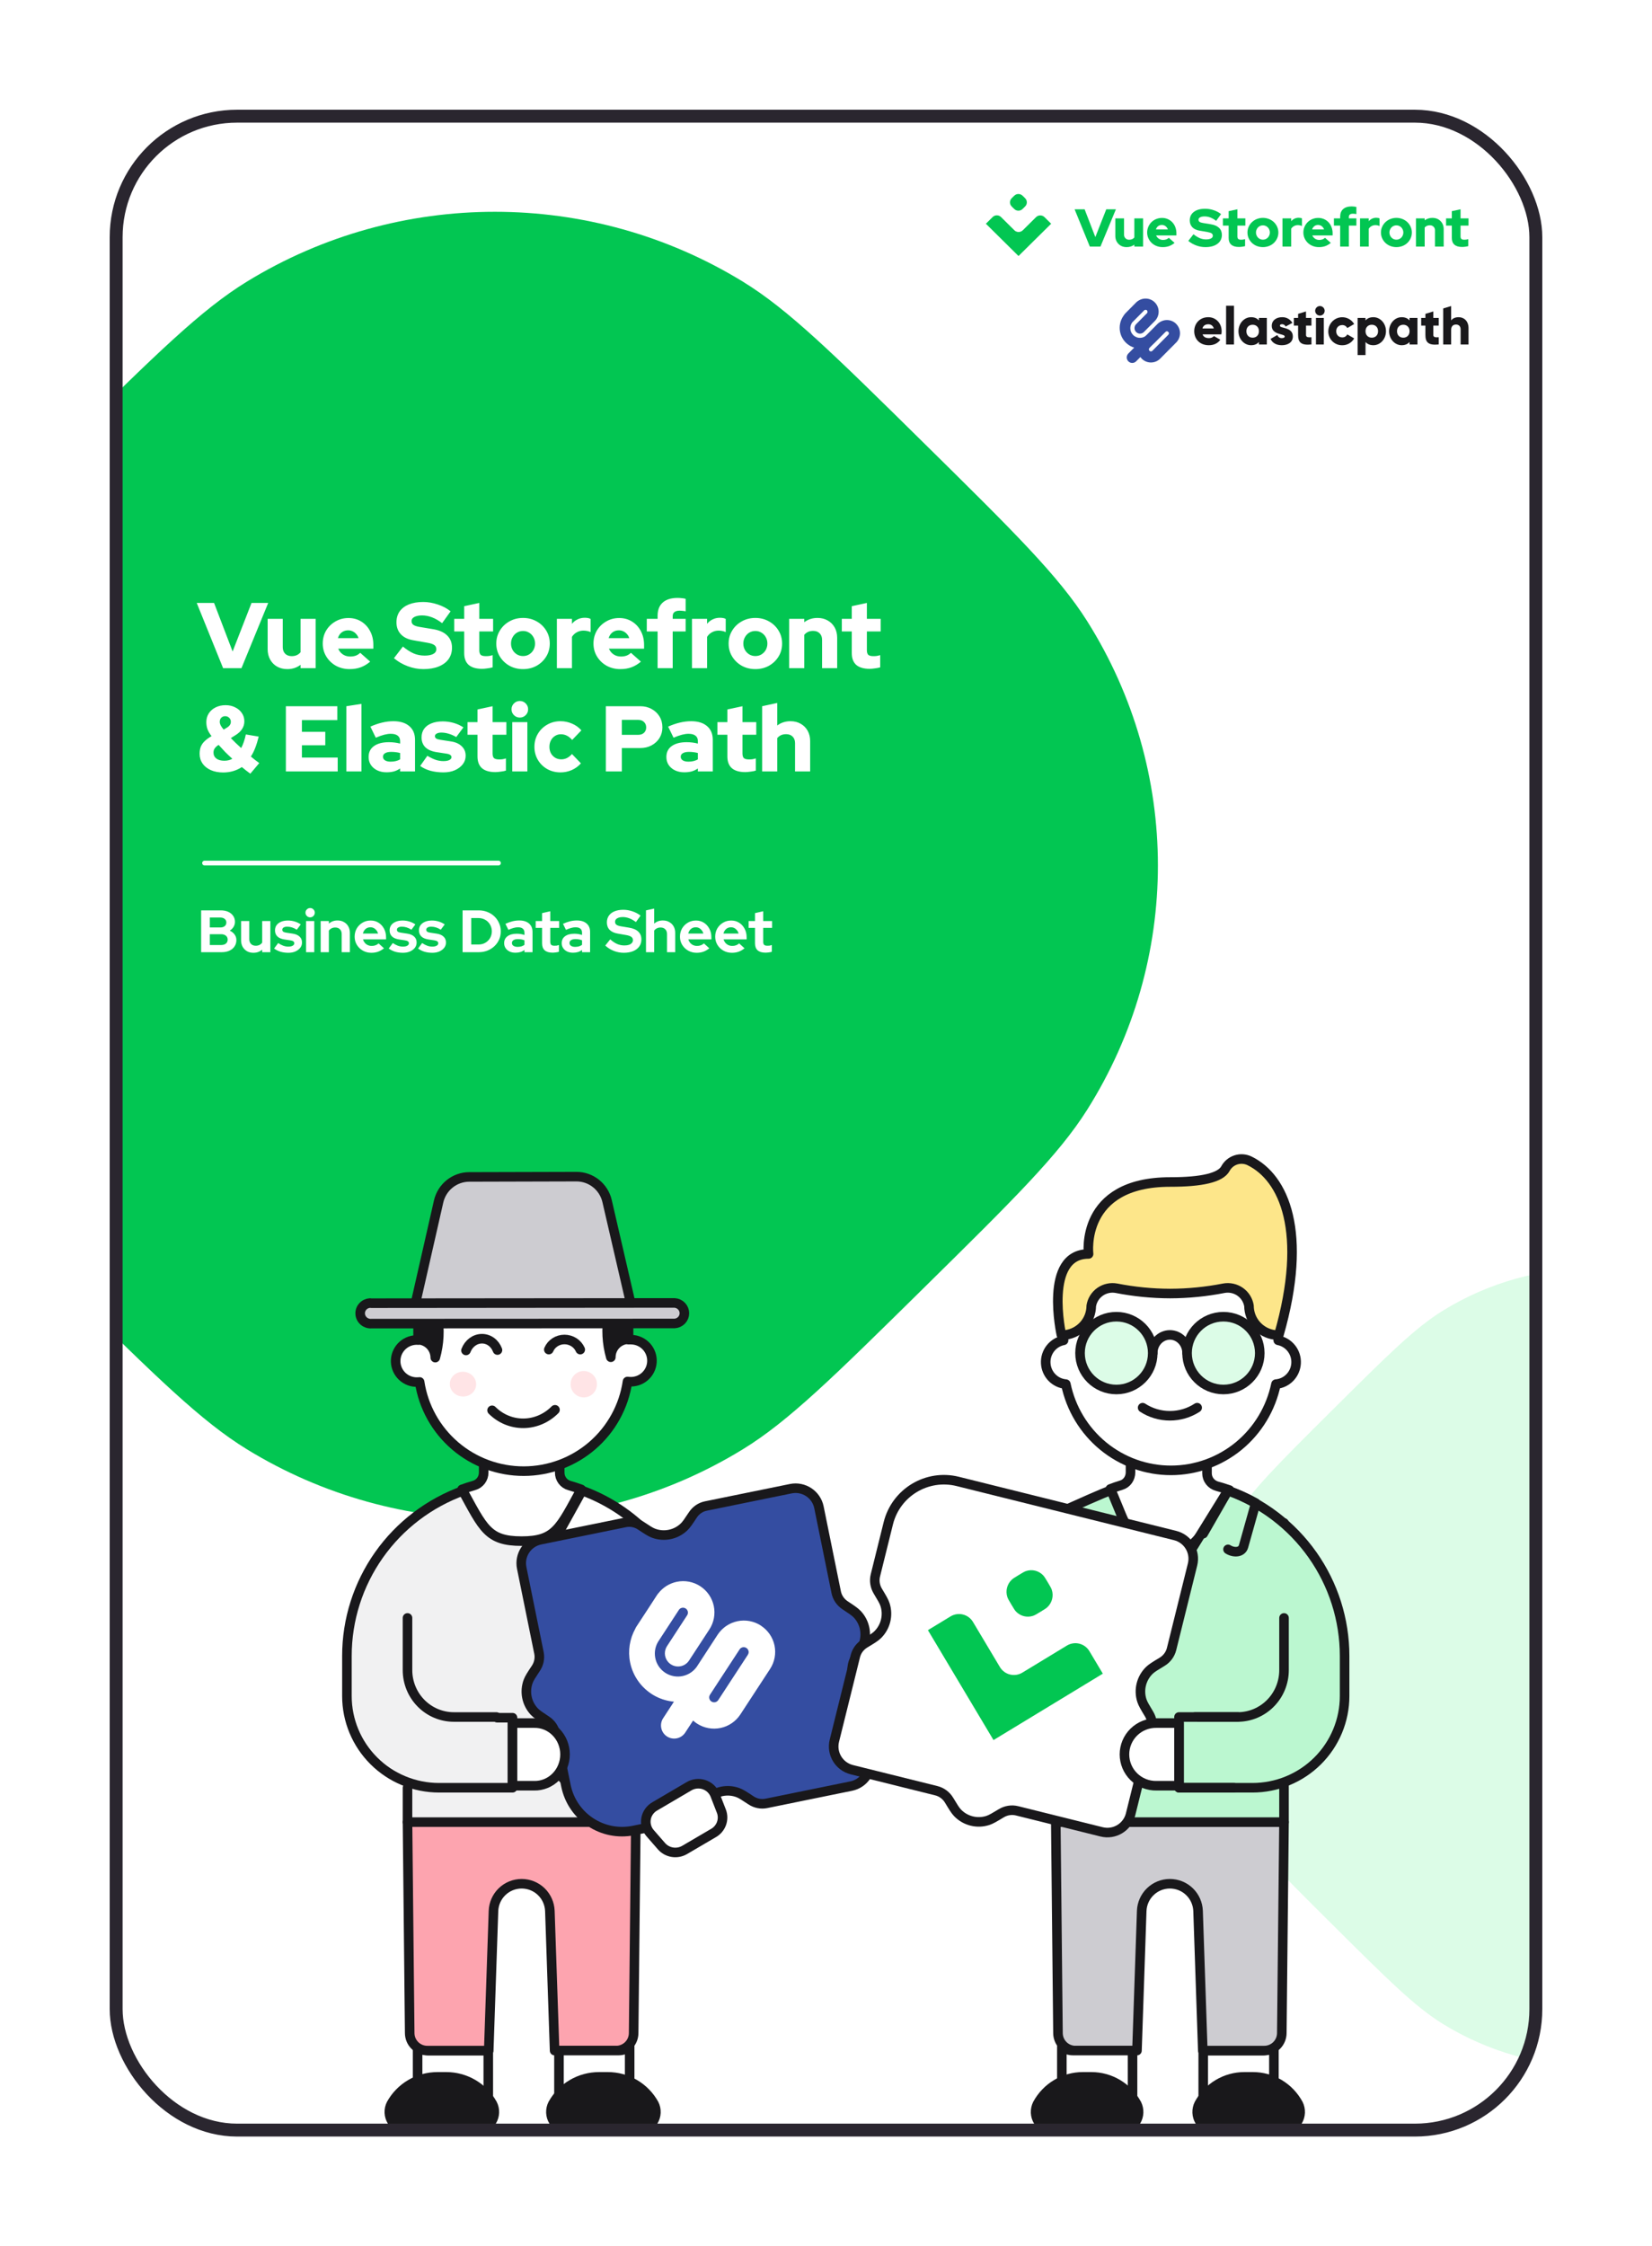 <svg width="128" height="174" viewBox="0 0 128 174" fill="none" xmlns="http://www.w3.org/2000/svg">
<g filter="url(#filter0_dd_18449_130983)">
<g clip-path="url(#clip0_18449_130983)">
<rect x="9" y="5" width="110" height="156" rx="9.37" fill="white"/>
<path d="M103.299 105.159C107.521 100.962 109.632 98.864 111.783 97.534C118.903 93.133 127.919 93.133 135.038 97.534C137.19 98.864 139.3 100.962 143.522 105.159C147.744 109.355 149.855 111.453 151.192 113.592C155.62 120.669 155.62 129.632 151.192 136.709C149.855 138.847 147.744 140.946 143.522 145.142C139.3 149.339 137.19 151.437 135.038 152.767C127.919 157.168 118.903 157.168 111.783 152.767C109.632 151.437 107.521 149.339 103.299 145.142L103.299 145.142C99.078 140.945 96.967 138.847 95.629 136.709C91.202 129.632 91.202 120.669 95.629 113.592C96.967 111.454 99.077 109.355 103.298 105.159L103.299 105.159Z" fill="#DCFCE7"/>
<g clip-path="url(#clip1_18449_130983)">
<path d="M88.331 21.844C88.246 21.844 88.164 21.819 88.094 21.771C88.024 21.724 87.969 21.657 87.937 21.579C87.905 21.5 87.897 21.414 87.913 21.331C87.929 21.248 87.97 21.172 88.029 21.112L88.875 20.258C88.891 20.244 88.904 20.226 88.913 20.206C88.921 20.186 88.926 20.165 88.927 20.144C88.927 20.122 88.923 20.101 88.915 20.081C88.907 20.061 88.895 20.042 88.88 20.027C88.865 20.012 88.847 20 88.827 19.992C88.807 19.984 88.785 19.98 88.764 19.98C88.743 19.98 88.721 19.985 88.702 19.994C88.682 20.003 88.665 20.016 88.65 20.032L87.795 20.892C87.715 20.972 87.606 21.017 87.493 21.017C87.38 21.017 87.272 20.972 87.192 20.891C87.112 20.81 87.067 20.701 87.067 20.587C87.068 20.473 87.113 20.364 87.193 20.283L88.048 19.425C88.237 19.234 88.495 19.127 88.763 19.127C89.031 19.127 89.288 19.234 89.478 19.425C89.667 19.616 89.774 19.875 89.774 20.145C89.774 20.415 89.667 20.674 89.478 20.865L88.632 21.716C88.593 21.756 88.546 21.788 88.494 21.81C88.442 21.832 88.387 21.844 88.331 21.844Z" fill="#344DA1"/>
<path d="M90.53 21.925L89.289 23.175C89.259 23.205 89.219 23.221 89.176 23.221C89.134 23.221 89.094 23.205 89.064 23.175C89.049 23.16 89.037 23.142 89.029 23.123C89.021 23.103 89.016 23.082 89.016 23.061C89.016 23.04 89.021 23.019 89.029 23C89.037 22.98 89.049 22.963 89.064 22.948L89.374 22.635L90.305 21.698C90.327 21.676 90.355 21.661 90.386 21.654C90.417 21.648 90.449 21.651 90.478 21.663C90.507 21.675 90.531 21.695 90.549 21.721C90.567 21.747 90.577 21.778 90.577 21.809C90.577 21.851 90.56 21.891 90.53 21.921V21.925ZM91.133 21.089C91.039 20.994 90.927 20.919 90.805 20.868C90.682 20.817 90.55 20.791 90.418 20.791C90.285 20.791 90.153 20.817 90.031 20.868C89.908 20.919 89.796 20.994 89.703 21.089L88.771 22.029L88.461 22.342L87.427 23.383C87.347 23.464 87.302 23.573 87.302 23.686C87.302 23.8 87.347 23.909 87.427 23.989C87.506 24.07 87.615 24.115 87.728 24.115C87.841 24.115 87.949 24.07 88.029 23.989L88.357 23.659C88.389 23.702 88.424 23.743 88.461 23.781C88.555 23.876 88.667 23.951 88.789 24.002C88.912 24.053 89.043 24.079 89.176 24.079C89.309 24.079 89.441 24.053 89.563 24.002C89.686 23.951 89.797 23.876 89.891 23.781L91.133 22.531C91.227 22.437 91.301 22.324 91.352 22.201C91.403 22.077 91.429 21.945 91.429 21.811C91.429 21.678 91.403 21.545 91.352 21.422C91.301 21.298 91.227 21.186 91.133 21.092V21.089Z" fill="#344DA1"/>
<path d="M90.534 21.088C90.48 21.033 90.415 20.99 90.344 20.96C90.273 20.931 90.197 20.916 90.12 20.916C90.043 20.916 89.967 20.931 89.896 20.96C89.825 20.99 89.761 21.033 89.706 21.088L88.889 21.911L88.875 21.925C88.807 22 88.725 22.06 88.633 22.102C88.541 22.144 88.442 22.167 88.341 22.169C88.241 22.172 88.141 22.154 88.047 22.116C87.954 22.078 87.868 22.022 87.797 21.95C87.726 21.878 87.67 21.793 87.633 21.699C87.595 21.605 87.577 21.504 87.579 21.402C87.582 21.301 87.605 21.201 87.646 21.109C87.688 21.017 87.748 20.934 87.823 20.866L87.837 20.851L88.653 20.029C88.684 20.002 88.723 19.989 88.763 19.99C88.803 19.992 88.841 20.009 88.869 20.037C88.898 20.066 88.914 20.104 88.916 20.144C88.918 20.185 88.904 20.224 88.878 20.255C88.988 20.144 89.049 19.994 89.049 19.837C89.049 19.681 88.987 19.531 88.877 19.42C88.766 19.31 88.617 19.248 88.462 19.248C88.306 19.248 88.157 19.311 88.047 19.422L87.236 20.244C87.231 20.249 87.226 20.253 87.222 20.258C86.926 20.557 86.758 20.96 86.755 21.382C86.752 21.804 86.913 22.21 87.205 22.512C87.209 22.518 87.214 22.524 87.22 22.529C87.368 22.678 87.544 22.796 87.738 22.877C87.931 22.958 88.139 23 88.349 23C88.558 23 88.766 22.958 88.96 22.877C89.153 22.796 89.329 22.678 89.478 22.529C89.482 22.524 89.487 22.519 89.491 22.514L90.309 21.695C90.339 21.669 90.378 21.655 90.418 21.657C90.458 21.658 90.496 21.675 90.525 21.704C90.553 21.732 90.57 21.77 90.571 21.811C90.573 21.851 90.559 21.89 90.533 21.921C90.588 21.866 90.632 21.801 90.661 21.73C90.691 21.658 90.706 21.581 90.706 21.503C90.706 21.425 90.691 21.349 90.661 21.277C90.632 21.205 90.588 21.14 90.533 21.085L90.534 21.088Z" fill="#344DA1"/>
<path d="M94.046 21.442C94.023 21.346 93.967 21.26 93.887 21.201C93.808 21.142 93.71 21.113 93.612 21.119C93.379 21.119 93.224 21.235 93.169 21.444L94.046 21.442ZM93.671 22.191C93.743 22.193 93.815 22.18 93.883 22.153C93.95 22.126 94.011 22.086 94.063 22.035L94.553 22.318C94.353 22.597 94.05 22.741 93.662 22.741C92.964 22.741 92.531 22.269 92.531 21.656C92.531 21.044 92.974 20.57 93.618 20.57C94.212 20.57 94.655 21.035 94.655 21.656C94.655 21.739 94.647 21.822 94.63 21.902H93.178C93.257 22.116 93.444 22.191 93.669 22.191H93.671Z" fill="#19181B"/>
<path d="M95 19.683H95.612V22.684H95V19.683Z" fill="#19181B"/>
<path d="M97.545 21.656C97.545 21.348 97.34 21.155 97.058 21.155C96.777 21.155 96.572 21.348 96.572 21.656C96.572 21.964 96.777 22.158 97.058 22.158C97.34 22.158 97.545 21.964 97.545 21.656ZM98.157 20.628V22.684H97.545V22.49C97.409 22.647 97.212 22.741 96.936 22.741C96.4 22.741 95.959 22.269 95.959 21.656C95.959 21.044 96.402 20.57 96.936 20.57C97.209 20.57 97.409 20.665 97.545 20.821V20.628H98.157Z" fill="#19181B"/>
<path d="M100.171 22.067C100.171 22.539 99.763 22.741 99.321 22.741C98.913 22.741 98.602 22.584 98.443 22.252L98.973 21.948C98.995 22.022 99.041 22.087 99.104 22.131C99.167 22.175 99.244 22.196 99.32 22.191C99.468 22.191 99.542 22.145 99.542 22.063C99.542 21.837 98.537 21.956 98.537 21.245C98.537 20.799 98.913 20.57 99.338 20.57C99.498 20.565 99.656 20.603 99.796 20.68C99.937 20.758 100.054 20.872 100.136 21.011L99.613 21.294C99.59 21.24 99.552 21.195 99.503 21.162C99.454 21.13 99.397 21.113 99.339 21.113C99.233 21.113 99.168 21.154 99.168 21.229C99.168 21.463 100.172 21.307 100.172 22.064L100.171 22.067Z" fill="#19181B"/>
<path d="M101.963 20.628H102.572V22.684H101.963V20.628ZM101.901 20.077C101.901 20.004 101.923 19.932 101.963 19.872C102.004 19.811 102.061 19.763 102.128 19.735C102.195 19.707 102.269 19.7 102.341 19.714C102.412 19.729 102.477 19.764 102.529 19.816C102.58 19.867 102.615 19.933 102.63 20.005C102.644 20.077 102.636 20.151 102.609 20.219C102.581 20.286 102.534 20.344 102.473 20.385C102.413 20.425 102.342 20.447 102.269 20.447C102.172 20.446 102.079 20.407 102.01 20.338C101.941 20.268 101.902 20.175 101.901 20.077Z" fill="#19181B"/>
<path d="M102.919 21.656C102.92 21.419 102.998 21.188 103.141 20.999C103.284 20.81 103.485 20.674 103.712 20.611C103.939 20.548 104.181 20.561 104.4 20.649C104.619 20.737 104.803 20.895 104.925 21.099L104.39 21.411C104.353 21.338 104.295 21.278 104.225 21.237C104.155 21.196 104.075 21.177 103.994 21.181C103.728 21.181 103.532 21.374 103.532 21.658C103.532 21.941 103.728 22.135 103.994 22.135C104.075 22.139 104.156 22.12 104.226 22.079C104.296 22.038 104.353 21.977 104.39 21.904L104.925 22.213C104.832 22.376 104.698 22.512 104.535 22.605C104.373 22.698 104.188 22.746 104.002 22.743C103.859 22.746 103.717 22.72 103.584 22.667C103.452 22.614 103.331 22.534 103.23 22.433C103.129 22.331 103.05 22.21 102.996 22.077C102.943 21.944 102.916 21.801 102.919 21.658V21.656Z" fill="#19181B"/>
<path d="M106.775 21.656C106.775 21.348 106.571 21.155 106.289 21.155C106.008 21.155 105.803 21.348 105.803 21.656C105.803 21.964 106.008 22.158 106.289 22.158C106.571 22.158 106.775 21.964 106.775 21.656ZM107.388 21.656C107.388 22.269 106.945 22.741 106.412 22.741C106.138 22.741 105.938 22.647 105.803 22.49V23.506H105.19V20.628H105.803V20.821C105.938 20.665 106.138 20.57 106.412 20.57C106.945 20.57 107.388 21.044 107.388 21.656H107.388Z" fill="#19181B"/>
<path d="M109.215 21.656C109.215 21.348 109.011 21.155 108.729 21.155C108.447 21.155 108.243 21.348 108.243 21.656C108.243 21.964 108.447 22.158 108.729 22.158C109.011 22.158 109.215 21.964 109.215 21.656ZM109.828 20.628V22.684H109.215V22.49C109.08 22.647 108.88 22.741 108.606 22.741C108.071 22.741 107.63 22.269 107.63 21.656C107.63 21.044 108.073 20.57 108.606 20.57C108.879 20.57 109.08 20.665 109.215 20.821V20.628H109.828Z" fill="#19181B"/>
<path d="M111.056 21.22V21.948C111.056 22.125 111.207 22.141 111.477 22.125V22.682C110.676 22.765 110.443 22.521 110.443 21.946V21.22H110.116V20.628H110.443V20.312L111.056 20.125V20.626H111.477V21.22H111.056Z" fill="#19181B"/>
<path d="M101.193 21.22V21.948C101.193 22.125 101.344 22.141 101.613 22.125V22.682C100.813 22.766 100.579 22.523 100.579 21.948V21.22H100.252V20.628H100.579V20.312L101.191 20.125V20.626H101.612V21.22H101.193Z" fill="#19181B"/>
<path d="M113.784 21.422V22.684H113.171V21.513C113.171 21.258 113.012 21.139 112.816 21.139C112.591 21.139 112.436 21.27 112.436 21.562V22.684H111.823V19.893L112.436 19.706V20.821C112.546 20.669 112.75 20.57 113.02 20.57C113.432 20.57 113.784 20.866 113.784 21.422Z" fill="#19181B"/>
</g>
<path d="M5.123 30.298C12.096 23.425 15.583 19.989 19.136 17.811C30.896 10.603 45.789 10.603 57.549 17.811C61.103 19.989 64.589 23.425 71.563 30.298C78.536 37.171 82.022 40.607 84.232 44.109C91.545 55.7 91.545 70.378 84.232 81.969C82.022 85.471 78.536 88.907 71.563 95.78C64.589 102.652 61.103 106.089 57.549 108.267C45.789 115.474 30.896 115.474 19.136 108.267C15.583 106.089 12.096 102.652 5.123 95.78L5.122 95.779C-1.851 88.907 -5.337 85.47 -7.546 81.969C-14.86 70.378 -14.86 55.7 -7.546 44.109C-5.337 40.607 -1.851 37.171 5.122 30.299L5.123 30.298Z" fill="#02C652"/>
<path d="M17.287 47.758L15.243 42.704H16.586L18.023 46.465L19.489 42.704H20.781L18.709 47.758H17.287ZM22.261 47.83C21.963 47.83 21.698 47.765 21.467 47.635C21.241 47.505 21.063 47.325 20.933 47.093C20.803 46.858 20.738 46.59 20.738 46.292V43.938H21.908V46.133C21.908 46.34 21.97 46.509 22.095 46.639C22.225 46.764 22.394 46.826 22.601 46.826C22.75 46.826 22.882 46.8 22.998 46.747C23.113 46.694 23.21 46.619 23.287 46.523V43.938H24.456V47.758H23.287V47.498C22.998 47.719 22.656 47.83 22.261 47.83ZM27.087 47.83C26.697 47.83 26.343 47.743 26.026 47.57C25.713 47.392 25.465 47.154 25.282 46.855C25.099 46.557 25.007 46.222 25.007 45.852C25.007 45.481 25.094 45.146 25.267 44.848C25.445 44.55 25.686 44.314 25.989 44.14C26.293 43.962 26.63 43.873 27 43.873C27.376 43.873 27.708 43.965 27.997 44.148C28.285 44.326 28.512 44.571 28.675 44.884C28.844 45.197 28.928 45.556 28.928 45.96V46.249H26.206C26.259 46.369 26.329 46.475 26.415 46.566C26.507 46.658 26.615 46.73 26.74 46.783C26.865 46.831 27 46.855 27.145 46.855C27.303 46.855 27.448 46.831 27.578 46.783C27.708 46.73 27.819 46.658 27.91 46.566L28.683 47.252C28.442 47.454 28.194 47.601 27.939 47.693C27.689 47.784 27.404 47.83 27.087 47.83ZM26.184 45.433H27.78C27.741 45.308 27.681 45.202 27.599 45.115C27.523 45.024 27.431 44.954 27.325 44.906C27.219 44.853 27.104 44.826 26.979 44.826C26.849 44.826 26.731 44.85 26.625 44.898C26.519 44.947 26.427 45.016 26.35 45.108C26.278 45.194 26.223 45.303 26.184 45.433ZM32.806 47.83C32.396 47.83 31.992 47.755 31.593 47.606C31.193 47.457 30.837 47.25 30.524 46.985L31.217 46.083C31.525 46.333 31.809 46.513 32.069 46.624C32.329 46.73 32.606 46.783 32.899 46.783C33.092 46.783 33.255 46.764 33.39 46.725C33.525 46.687 33.629 46.631 33.701 46.559C33.773 46.482 33.809 46.393 33.809 46.292C33.809 46.152 33.756 46.044 33.65 45.967C33.544 45.89 33.364 45.83 33.109 45.787L31.997 45.592C31.588 45.519 31.272 45.363 31.051 45.122C30.83 44.882 30.719 44.576 30.719 44.205C30.719 43.878 30.801 43.596 30.964 43.361C31.133 43.125 31.371 42.944 31.679 42.819C31.992 42.694 32.363 42.631 32.791 42.631C33.166 42.631 33.544 42.696 33.925 42.826C34.305 42.952 34.635 43.127 34.914 43.353L34.257 44.27C33.737 43.871 33.219 43.671 32.704 43.671C32.536 43.671 32.389 43.69 32.264 43.729C32.144 43.763 32.05 43.813 31.982 43.88C31.92 43.943 31.889 44.02 31.889 44.111C31.889 44.237 31.934 44.333 32.026 44.4C32.122 44.468 32.276 44.521 32.488 44.559L33.535 44.733C34.021 44.809 34.389 44.971 34.639 45.216C34.895 45.462 35.022 45.779 35.022 46.169C35.022 46.511 34.933 46.807 34.755 47.057C34.577 47.303 34.322 47.493 33.99 47.628C33.657 47.763 33.263 47.83 32.806 47.83ZM37.353 47.808C36.896 47.808 36.55 47.707 36.314 47.505C36.083 47.298 35.967 46.995 35.967 46.595V44.913H35.195V43.938H35.967V42.956L37.137 42.704V43.938H38.206V44.913H37.137V46.364C37.137 46.533 37.173 46.653 37.245 46.725C37.322 46.793 37.455 46.826 37.642 46.826C37.739 46.826 37.825 46.822 37.902 46.812C37.984 46.797 38.073 46.776 38.169 46.747V47.693C38.063 47.726 37.929 47.753 37.765 47.772C37.601 47.796 37.464 47.808 37.353 47.808ZM40.526 47.83C40.136 47.83 39.784 47.743 39.472 47.57C39.159 47.392 38.911 47.154 38.728 46.855C38.545 46.557 38.453 46.222 38.453 45.852C38.453 45.481 38.545 45.146 38.728 44.848C38.911 44.545 39.159 44.306 39.472 44.133C39.784 43.955 40.136 43.866 40.526 43.866C40.916 43.866 41.267 43.955 41.58 44.133C41.893 44.306 42.141 44.545 42.324 44.848C42.506 45.146 42.598 45.481 42.598 45.852C42.598 46.222 42.506 46.557 42.324 46.855C42.141 47.154 41.893 47.392 41.58 47.57C41.267 47.743 40.916 47.83 40.526 47.83ZM40.526 46.819C40.704 46.819 40.863 46.776 41.002 46.689C41.142 46.602 41.252 46.487 41.334 46.343C41.416 46.193 41.457 46.03 41.457 45.852C41.457 45.669 41.416 45.505 41.334 45.361C41.252 45.211 41.139 45.093 40.995 45.007C40.855 44.92 40.699 44.877 40.526 44.877C40.352 44.877 40.194 44.92 40.049 45.007C39.91 45.093 39.799 45.211 39.717 45.361C39.635 45.505 39.594 45.669 39.594 45.852C39.594 46.03 39.635 46.193 39.717 46.343C39.799 46.487 39.91 46.602 40.049 46.689C40.194 46.776 40.352 46.819 40.526 46.819ZM43.147 47.758V43.938H44.316V44.321C44.441 44.167 44.588 44.051 44.757 43.974C44.925 43.892 45.113 43.852 45.32 43.852C45.527 43.856 45.673 43.888 45.76 43.946V44.964C45.683 44.925 45.596 44.896 45.5 44.877C45.404 44.858 45.305 44.848 45.204 44.848C45.021 44.848 44.85 44.891 44.692 44.978C44.538 45.06 44.412 45.178 44.316 45.332V47.758H43.147ZM48.063 47.83C47.673 47.83 47.32 47.743 47.002 47.57C46.689 47.392 46.441 47.154 46.258 46.855C46.075 46.557 45.984 46.222 45.984 45.852C45.984 45.481 46.071 45.146 46.244 44.848C46.422 44.55 46.663 44.314 46.966 44.14C47.269 43.962 47.606 43.873 47.977 43.873C48.352 43.873 48.684 43.965 48.973 44.148C49.262 44.326 49.488 44.571 49.652 44.884C49.82 45.197 49.904 45.556 49.904 45.96V46.249H47.182C47.235 46.369 47.305 46.475 47.392 46.566C47.483 46.658 47.592 46.73 47.717 46.783C47.842 46.831 47.977 46.855 48.121 46.855C48.28 46.855 48.424 46.831 48.554 46.783C48.684 46.73 48.795 46.658 48.886 46.566L49.659 47.252C49.418 47.454 49.17 47.601 48.915 47.693C48.665 47.784 48.381 47.83 48.063 47.83ZM47.161 45.433H48.756C48.718 45.308 48.658 45.202 48.576 45.115C48.499 45.024 48.407 44.954 48.302 44.906C48.196 44.853 48.08 44.826 47.955 44.826C47.825 44.826 47.707 44.85 47.601 44.898C47.495 44.947 47.404 45.016 47.327 45.108C47.255 45.194 47.199 45.303 47.161 45.433ZM50.952 47.758V44.913H50.114V43.938H50.952V43.707C50.952 43.255 51.084 42.911 51.349 42.675C51.619 42.434 52.004 42.314 52.504 42.314C52.605 42.314 52.714 42.321 52.829 42.335C52.95 42.345 53.048 42.362 53.125 42.386V43.353C53.034 43.334 52.952 43.322 52.88 43.317C52.812 43.308 52.74 43.303 52.663 43.303C52.485 43.303 52.35 43.339 52.259 43.411C52.167 43.479 52.122 43.584 52.122 43.729V43.938H53.125V44.913H52.122V47.758H50.952ZM53.617 47.758V43.938H54.787V44.321C54.912 44.167 55.059 44.051 55.227 43.974C55.396 43.892 55.583 43.852 55.79 43.852C55.997 43.856 56.144 43.888 56.231 43.946V44.964C56.154 44.925 56.067 44.896 55.971 44.877C55.874 44.858 55.776 44.848 55.675 44.848C55.492 44.848 55.321 44.891 55.162 44.978C55.008 45.06 54.883 45.178 54.787 45.332V47.758H53.617ZM58.527 47.83C58.137 47.83 57.785 47.743 57.472 47.57C57.16 47.392 56.912 47.154 56.729 46.855C56.546 46.557 56.455 46.222 56.455 45.852C56.455 45.481 56.546 45.146 56.729 44.848C56.912 44.545 57.16 44.306 57.472 44.133C57.785 43.955 58.137 43.866 58.527 43.866C58.917 43.866 59.268 43.955 59.581 44.133C59.894 44.306 60.142 44.545 60.325 44.848C60.507 45.146 60.599 45.481 60.599 45.852C60.599 46.222 60.507 46.557 60.325 46.855C60.142 47.154 59.894 47.392 59.581 47.57C59.268 47.743 58.917 47.83 58.527 47.83ZM58.527 46.819C58.705 46.819 58.864 46.776 59.003 46.689C59.143 46.602 59.254 46.487 59.335 46.343C59.417 46.193 59.458 46.03 59.458 45.852C59.458 45.669 59.417 45.505 59.335 45.361C59.254 45.211 59.14 45.093 58.996 45.007C58.856 44.92 58.7 44.877 58.527 44.877C58.353 44.877 58.195 44.92 58.05 45.007C57.911 45.093 57.8 45.211 57.718 45.361C57.636 45.505 57.595 45.669 57.595 45.852C57.595 46.03 57.636 46.193 57.718 46.343C57.8 46.487 57.911 46.602 58.05 46.689C58.195 46.776 58.353 46.819 58.527 46.819ZM61.147 47.758V43.938H62.317V44.198C62.606 43.977 62.948 43.866 63.342 43.866C63.641 43.866 63.903 43.931 64.129 44.061C64.36 44.191 64.541 44.371 64.671 44.602C64.801 44.834 64.866 45.101 64.866 45.404V47.758H63.696V45.563C63.696 45.351 63.634 45.182 63.508 45.057C63.383 44.932 63.215 44.87 63.003 44.87C62.854 44.87 62.721 44.896 62.606 44.949C62.495 45.002 62.399 45.077 62.317 45.173V47.758H61.147ZM67.383 47.808C66.926 47.808 66.579 47.707 66.344 47.505C66.113 47.298 65.997 46.995 65.997 46.595V44.913H65.225V43.938H65.997V42.956L67.167 42.704V43.938H68.235V44.913H67.167V46.364C67.167 46.533 67.203 46.653 67.275 46.725C67.352 46.793 67.484 46.826 67.672 46.826C67.768 46.826 67.855 46.822 67.932 46.812C68.014 46.797 68.103 46.776 68.199 46.747V47.693C68.093 47.726 67.959 47.753 67.795 47.772C67.631 47.796 67.494 47.808 67.383 47.808ZM17.294 55.837C16.933 55.837 16.615 55.777 16.341 55.657C16.067 55.536 15.852 55.368 15.698 55.151C15.544 54.93 15.467 54.677 15.467 54.393C15.467 54.186 15.496 54.006 15.554 53.852C15.616 53.693 15.715 53.548 15.85 53.418C15.985 53.284 16.165 53.151 16.391 53.021C16.242 52.829 16.136 52.648 16.074 52.48C16.016 52.311 15.987 52.128 15.987 51.931C15.987 51.681 16.05 51.457 16.175 51.26C16.305 51.062 16.48 50.908 16.702 50.797C16.928 50.682 17.186 50.624 17.474 50.624C17.754 50.624 18.002 50.679 18.218 50.79C18.439 50.896 18.613 51.043 18.738 51.231C18.868 51.418 18.933 51.633 18.933 51.873C18.933 52.09 18.875 52.287 18.76 52.465C18.649 52.643 18.48 52.802 18.254 52.942L17.886 53.173C18.006 53.293 18.134 53.421 18.269 53.556C18.403 53.685 18.543 53.816 18.687 53.945C18.764 53.801 18.832 53.642 18.89 53.469C18.952 53.291 19.005 53.098 19.048 52.891L20.045 53.057C19.968 53.375 19.879 53.664 19.778 53.924C19.681 54.179 19.568 54.405 19.438 54.602C19.549 54.694 19.652 54.778 19.749 54.855C19.85 54.927 19.963 55.012 20.088 55.108L19.395 55.931C19.289 55.849 19.181 55.767 19.07 55.685C18.959 55.599 18.849 55.51 18.738 55.418C18.536 55.553 18.312 55.657 18.067 55.729C17.826 55.801 17.568 55.837 17.294 55.837ZM17.33 52.516L17.583 52.364C17.693 52.297 17.77 52.227 17.814 52.155C17.862 52.083 17.886 52.001 17.886 51.909C17.886 51.784 17.843 51.681 17.756 51.599C17.674 51.517 17.571 51.476 17.445 51.476C17.325 51.476 17.224 51.517 17.142 51.599C17.065 51.681 17.027 51.784 17.027 51.909C17.027 51.996 17.048 52.085 17.092 52.176C17.135 52.263 17.215 52.376 17.33 52.516ZM17.381 54.927C17.496 54.927 17.604 54.915 17.706 54.891C17.811 54.867 17.91 54.829 18.002 54.776C17.809 54.602 17.624 54.427 17.445 54.249C17.272 54.066 17.104 53.883 16.94 53.7C16.844 53.758 16.767 53.818 16.709 53.88C16.651 53.943 16.608 54.008 16.579 54.075C16.555 54.143 16.543 54.217 16.543 54.299C16.543 54.492 16.618 54.646 16.767 54.761C16.916 54.872 17.121 54.927 17.381 54.927ZM22.15 55.758V50.704H26.136V51.779H23.392V52.689H25.204V53.729H23.392V54.682H26.165V55.758H22.15ZM26.838 55.758V50.704L28.007 50.523V55.758H26.838ZM29.948 55.823C29.678 55.823 29.437 55.772 29.226 55.671C29.019 55.57 28.855 55.43 28.735 55.252C28.619 55.074 28.561 54.87 28.561 54.639C28.561 54.273 28.698 53.991 28.973 53.794C29.252 53.592 29.64 53.491 30.135 53.491C30.434 53.491 30.723 53.527 31.002 53.599V53.411C31.002 53.219 30.939 53.077 30.814 52.985C30.694 52.889 30.513 52.841 30.272 52.841C30.123 52.841 29.955 52.865 29.767 52.913C29.584 52.961 29.367 53.038 29.117 53.144L28.698 52.285C29.011 52.145 29.312 52.042 29.601 51.974C29.895 51.902 30.188 51.866 30.482 51.866C31.011 51.866 31.423 51.994 31.716 52.249C32.01 52.499 32.157 52.853 32.157 53.31V55.758H31.002V55.527C30.848 55.633 30.684 55.71 30.511 55.758C30.342 55.801 30.154 55.823 29.948 55.823ZM29.673 54.617C29.673 54.737 29.726 54.831 29.832 54.898C29.938 54.966 30.085 55 30.272 55C30.412 55 30.542 54.985 30.662 54.956C30.788 54.927 30.901 54.882 31.002 54.819V54.328C30.891 54.299 30.778 54.278 30.662 54.263C30.547 54.249 30.429 54.242 30.308 54.242C30.106 54.242 29.95 54.275 29.839 54.343C29.729 54.405 29.673 54.497 29.673 54.617ZM34.361 55.83C34 55.83 33.666 55.789 33.358 55.707C33.05 55.62 32.782 55.495 32.556 55.332L33.112 54.545C33.353 54.689 33.572 54.795 33.769 54.862C33.966 54.925 34.161 54.956 34.354 54.956C34.546 54.956 34.698 54.93 34.809 54.877C34.924 54.819 34.982 54.745 34.982 54.653C34.982 54.581 34.951 54.523 34.888 54.48C34.826 54.432 34.727 54.398 34.592 54.379L33.834 54.263C33.454 54.205 33.163 54.08 32.96 53.888C32.763 53.69 32.664 53.435 32.664 53.122C32.664 52.862 32.729 52.641 32.859 52.458C32.994 52.27 33.184 52.128 33.43 52.032C33.675 51.931 33.969 51.88 34.311 51.88C34.59 51.88 34.867 51.919 35.141 51.996C35.415 52.073 35.67 52.188 35.906 52.343L35.35 53.093C35.143 52.973 34.946 52.886 34.758 52.834C34.571 52.776 34.383 52.747 34.195 52.747C34.046 52.747 33.925 52.773 33.834 52.826C33.743 52.874 33.697 52.939 33.697 53.021C33.697 53.098 33.731 53.161 33.798 53.209C33.865 53.252 33.981 53.286 34.145 53.31L34.903 53.426C35.278 53.478 35.567 53.604 35.769 53.801C35.976 53.994 36.08 54.239 36.08 54.538C36.08 54.788 36.005 55.009 35.856 55.202C35.706 55.394 35.502 55.548 35.242 55.664C34.987 55.775 34.693 55.83 34.361 55.83ZM38.383 55.808C37.926 55.808 37.579 55.707 37.343 55.505C37.112 55.298 36.997 54.995 36.997 54.595V52.913H36.224V51.938H36.997V50.956L38.166 50.704V51.938H39.235V52.913H38.166V54.364C38.166 54.533 38.202 54.653 38.275 54.725C38.352 54.793 38.484 54.826 38.672 54.826C38.768 54.826 38.855 54.822 38.932 54.812C39.014 54.797 39.102 54.776 39.199 54.747V55.693C39.093 55.726 38.958 55.753 38.794 55.772C38.631 55.796 38.494 55.808 38.383 55.808ZM39.691 55.758V51.938H40.861V55.758H39.691ZM40.276 51.584C40.098 51.584 39.947 51.522 39.822 51.397C39.696 51.272 39.634 51.12 39.634 50.942C39.634 50.764 39.696 50.612 39.822 50.487C39.947 50.362 40.098 50.299 40.276 50.299C40.454 50.299 40.606 50.362 40.731 50.487C40.856 50.612 40.919 50.764 40.919 50.942C40.919 51.12 40.856 51.272 40.731 51.397C40.606 51.522 40.454 51.584 40.276 51.584ZM43.429 55.83C43.049 55.83 42.705 55.743 42.397 55.57C42.094 55.397 41.853 55.161 41.675 54.862C41.497 54.559 41.408 54.222 41.408 53.852C41.408 53.476 41.497 53.139 41.675 52.841C41.853 52.542 42.094 52.306 42.397 52.133C42.705 51.955 43.049 51.866 43.429 51.866C43.742 51.866 44.041 51.929 44.325 52.054C44.609 52.174 44.849 52.347 45.047 52.574L44.332 53.317C44.197 53.163 44.06 53.053 43.92 52.985C43.781 52.913 43.627 52.877 43.458 52.877C43.29 52.877 43.138 52.92 43.004 53.007C42.869 53.089 42.763 53.204 42.686 53.353C42.609 53.498 42.57 53.664 42.57 53.852C42.57 54.035 42.609 54.2 42.686 54.35C42.768 54.494 42.878 54.61 43.018 54.696C43.157 54.778 43.314 54.819 43.487 54.819C43.646 54.819 43.793 54.785 43.928 54.718C44.062 54.651 44.192 54.547 44.318 54.407L45.011 55.13C44.818 55.351 44.582 55.524 44.303 55.649C44.024 55.77 43.733 55.83 43.429 55.83ZM46.941 55.758V50.704H49.605C49.938 50.704 50.231 50.776 50.486 50.92C50.746 51.06 50.951 51.252 51.1 51.498C51.249 51.743 51.324 52.025 51.324 52.343C51.324 52.646 51.249 52.92 51.1 53.166C50.951 53.406 50.746 53.596 50.486 53.736C50.226 53.876 49.933 53.945 49.605 53.945H48.183V55.758H46.941ZM48.183 52.92H49.461C49.644 52.92 49.791 52.867 49.901 52.761C50.012 52.655 50.068 52.518 50.068 52.35C50.068 52.176 50.012 52.037 49.901 51.931C49.791 51.82 49.644 51.765 49.461 51.765H48.183V52.92ZM53.018 55.823C52.749 55.823 52.508 55.772 52.296 55.671C52.089 55.57 51.925 55.43 51.805 55.252C51.69 55.074 51.632 54.87 51.632 54.639C51.632 54.273 51.769 53.991 52.043 53.794C52.323 53.592 52.71 53.491 53.206 53.491C53.504 53.491 53.793 53.527 54.072 53.599V53.411C54.072 53.219 54.01 53.077 53.885 52.985C53.764 52.889 53.584 52.841 53.343 52.841C53.194 52.841 53.025 52.865 52.838 52.913C52.655 52.961 52.438 53.038 52.188 53.144L51.769 52.285C52.082 52.145 52.383 52.042 52.672 51.974C52.965 51.902 53.259 51.866 53.552 51.866C54.082 51.866 54.493 51.994 54.787 52.249C55.081 52.499 55.227 52.853 55.227 53.31V55.758H54.072V55.527C53.918 55.633 53.755 55.71 53.581 55.758C53.413 55.801 53.225 55.823 53.018 55.823ZM52.744 54.617C52.744 54.737 52.797 54.831 52.903 54.898C53.008 54.966 53.155 55 53.343 55C53.483 55 53.613 54.985 53.733 54.956C53.858 54.927 53.971 54.882 54.072 54.819V54.328C53.962 54.299 53.848 54.278 53.733 54.263C53.617 54.249 53.499 54.242 53.379 54.242C53.177 54.242 53.02 54.275 52.91 54.343C52.799 54.405 52.744 54.497 52.744 54.617ZM57.745 55.808C57.287 55.808 56.941 55.707 56.705 55.505C56.474 55.298 56.358 54.995 56.358 54.595V52.913H55.586V51.938H56.358V50.956L57.528 50.704V51.938H58.597V52.913H57.528V54.364C57.528 54.533 57.564 54.653 57.636 54.725C57.713 54.793 57.846 54.826 58.033 54.826C58.13 54.826 58.216 54.822 58.293 54.812C58.375 54.797 58.464 54.776 58.561 54.747V55.693C58.455 55.726 58.32 55.753 58.156 55.772C57.993 55.796 57.855 55.808 57.745 55.808ZM59.053 55.758V50.704L60.223 50.451V52.198C60.512 51.977 60.853 51.866 61.248 51.866C61.547 51.866 61.809 51.931 62.035 52.061C62.266 52.191 62.447 52.371 62.577 52.602C62.707 52.834 62.772 53.101 62.772 53.404V55.758H61.602V53.563C61.602 53.351 61.539 53.182 61.414 53.057C61.289 52.932 61.121 52.87 60.909 52.87C60.76 52.87 60.627 52.896 60.512 52.949C60.401 53.002 60.305 53.077 60.223 53.173V55.758H59.053ZM15.585 69.758V66.518H17.108C17.327 66.518 17.519 66.555 17.682 66.629C17.846 66.703 17.974 66.808 18.066 66.944C18.159 67.076 18.205 67.231 18.205 67.406C18.205 67.549 18.168 67.68 18.094 67.8C18.023 67.917 17.926 68.013 17.802 68.087C17.96 68.161 18.085 68.261 18.177 68.388C18.27 68.514 18.316 68.658 18.316 68.818C18.316 69.003 18.268 69.167 18.173 69.309C18.08 69.451 17.948 69.562 17.775 69.642C17.605 69.719 17.407 69.758 17.182 69.758H15.585ZM16.257 67.842H17.067C17.212 67.842 17.326 67.808 17.409 67.74C17.495 67.669 17.539 67.575 17.539 67.457C17.539 67.34 17.495 67.248 17.409 67.18C17.326 67.109 17.212 67.073 17.067 67.073H16.257V67.842ZM16.257 69.202H17.131C17.286 69.202 17.409 69.165 17.502 69.091C17.594 69.014 17.64 68.912 17.64 68.786C17.64 68.656 17.594 68.554 17.502 68.48C17.409 68.403 17.286 68.365 17.131 68.365H16.257V69.202ZM19.634 69.804C19.448 69.804 19.283 69.764 19.138 69.684C18.997 69.6 18.884 69.486 18.8 69.341C18.72 69.196 18.68 69.029 18.68 68.841V67.346H19.314V68.749C19.314 68.903 19.359 69.026 19.448 69.119C19.541 69.212 19.665 69.258 19.819 69.258C19.924 69.258 20.018 69.238 20.101 69.198C20.188 69.154 20.258 69.094 20.314 69.017V67.346H20.948V69.758H20.314V69.563C20.129 69.724 19.902 69.804 19.634 69.804ZM22.345 69.804C22.123 69.804 21.917 69.776 21.729 69.721C21.541 69.662 21.377 69.579 21.239 69.471L21.553 69.05C21.692 69.142 21.825 69.212 21.951 69.258C22.081 69.304 22.209 69.327 22.335 69.327C22.477 69.327 22.59 69.304 22.673 69.258C22.76 69.209 22.803 69.145 22.803 69.068C22.803 69.006 22.778 68.957 22.729 68.92C22.683 68.883 22.607 68.857 22.502 68.841L22.039 68.772C21.799 68.735 21.617 68.658 21.493 68.54C21.37 68.42 21.308 68.263 21.308 68.068C21.308 67.911 21.348 67.777 21.428 67.666C21.512 67.552 21.627 67.464 21.776 67.402C21.927 67.337 22.106 67.305 22.312 67.305C22.488 67.305 22.66 67.329 22.826 67.379C22.996 67.428 23.155 67.504 23.303 67.606L22.997 68.017C22.865 67.934 22.738 67.874 22.618 67.837C22.497 67.8 22.376 67.781 22.252 67.781C22.138 67.781 22.046 67.803 21.974 67.846C21.907 67.889 21.873 67.947 21.873 68.017C21.873 68.082 21.897 68.133 21.947 68.17C21.996 68.207 22.081 68.233 22.201 68.249L22.66 68.318C22.9 68.352 23.084 68.429 23.21 68.55C23.337 68.667 23.4 68.82 23.4 69.008C23.4 69.162 23.354 69.299 23.261 69.42C23.169 69.537 23.044 69.631 22.886 69.702C22.729 69.77 22.548 69.804 22.345 69.804ZM23.716 69.758V67.346H24.35V69.758H23.716ZM24.03 67.059C23.932 67.059 23.847 67.024 23.776 66.953C23.705 66.882 23.669 66.797 23.669 66.698C23.669 66.597 23.705 66.512 23.776 66.444C23.847 66.373 23.932 66.337 24.03 66.337C24.132 66.337 24.217 66.373 24.285 66.444C24.356 66.512 24.391 66.597 24.391 66.698C24.391 66.797 24.356 66.882 24.285 66.953C24.217 67.024 24.132 67.059 24.03 67.059ZM24.846 69.758V67.346H25.48V67.545C25.662 67.382 25.887 67.3 26.155 67.3C26.344 67.3 26.509 67.342 26.651 67.425C26.796 67.505 26.908 67.618 26.988 67.763C27.069 67.905 27.109 68.072 27.109 68.263V69.758H26.475V68.355C26.475 68.198 26.43 68.075 26.341 67.985C26.251 67.892 26.129 67.846 25.975 67.846C25.867 67.846 25.771 67.868 25.688 67.911C25.605 67.951 25.535 68.01 25.48 68.087V69.758H24.846ZM28.769 69.804C28.529 69.804 28.31 69.748 28.112 69.637C27.918 69.526 27.764 69.377 27.649 69.188C27.535 69 27.478 68.789 27.478 68.554C27.478 68.32 27.532 68.109 27.64 67.92C27.751 67.732 27.901 67.582 28.089 67.471C28.277 67.36 28.487 67.305 28.718 67.305C28.95 67.305 29.155 67.362 29.334 67.476C29.513 67.59 29.653 67.744 29.755 67.939C29.86 68.133 29.913 68.354 29.913 68.601V68.767H28.126C28.154 68.863 28.199 68.949 28.26 69.026C28.325 69.104 28.404 69.164 28.496 69.207C28.592 69.25 28.694 69.272 28.802 69.272C28.91 69.272 29.009 69.255 29.098 69.221C29.191 69.187 29.269 69.139 29.334 69.077L29.751 69.457C29.602 69.577 29.45 69.665 29.292 69.721C29.138 69.776 28.964 69.804 28.769 69.804ZM28.117 68.314H29.288C29.266 68.218 29.226 68.135 29.167 68.064C29.112 67.99 29.044 67.933 28.964 67.892C28.887 67.849 28.8 67.828 28.705 67.828C28.606 67.828 28.516 67.848 28.436 67.888C28.356 67.928 28.288 67.985 28.233 68.059C28.18 68.13 28.142 68.215 28.117 68.314ZM31.226 69.804C31.004 69.804 30.799 69.776 30.611 69.721C30.422 69.662 30.259 69.579 30.12 69.471L30.435 69.05C30.574 69.142 30.706 69.212 30.833 69.258C30.962 69.304 31.09 69.327 31.217 69.327C31.359 69.327 31.471 69.304 31.555 69.258C31.641 69.209 31.684 69.145 31.684 69.068C31.684 69.006 31.66 68.957 31.61 68.92C31.564 68.883 31.488 68.857 31.384 68.841L30.921 68.772C30.68 68.735 30.498 68.658 30.375 68.54C30.251 68.42 30.189 68.263 30.189 68.068C30.189 67.911 30.23 67.777 30.31 67.666C30.393 67.552 30.509 67.464 30.657 67.402C30.808 67.337 30.987 67.305 31.194 67.305C31.37 67.305 31.541 67.329 31.707 67.379C31.877 67.428 32.036 67.504 32.184 67.606L31.879 68.017C31.746 67.934 31.62 67.874 31.499 67.837C31.379 67.8 31.257 67.781 31.134 67.781C31.02 67.781 30.927 67.803 30.856 67.846C30.788 67.889 30.754 67.947 30.754 68.017C30.754 68.082 30.779 68.133 30.828 68.17C30.878 68.207 30.962 68.233 31.083 68.249L31.541 68.318C31.782 68.352 31.965 68.429 32.092 68.55C32.218 68.667 32.281 68.82 32.281 69.008C32.281 69.162 32.235 69.299 32.143 69.42C32.05 69.537 31.925 69.631 31.768 69.702C31.61 69.77 31.43 69.804 31.226 69.804ZM33.5 69.804C33.278 69.804 33.072 69.776 32.884 69.721C32.696 69.662 32.532 69.579 32.394 69.471L32.708 69.05C32.847 69.142 32.98 69.212 33.106 69.258C33.236 69.304 33.364 69.327 33.49 69.327C33.632 69.327 33.745 69.304 33.828 69.258C33.915 69.209 33.958 69.145 33.958 69.068C33.958 69.006 33.933 68.957 33.884 68.92C33.837 68.883 33.762 68.857 33.657 68.841L33.194 68.772C32.953 68.735 32.772 68.658 32.648 68.54C32.525 68.42 32.463 68.263 32.463 68.068C32.463 67.911 32.503 67.777 32.583 67.666C32.667 67.552 32.782 67.464 32.93 67.402C33.082 67.337 33.261 67.305 33.467 67.305C33.643 67.305 33.814 67.329 33.981 67.379C34.151 67.428 34.31 67.504 34.458 67.606L34.152 68.017C34.02 67.934 33.893 67.874 33.773 67.837C33.652 67.8 33.531 67.781 33.407 67.781C33.293 67.781 33.2 67.803 33.129 67.846C33.062 67.889 33.028 67.947 33.028 68.017C33.028 68.082 33.052 68.133 33.102 68.17C33.151 68.207 33.236 68.233 33.356 68.249L33.814 68.318C34.055 68.352 34.239 68.429 34.365 68.55C34.492 68.667 34.555 68.82 34.555 69.008C34.555 69.162 34.509 69.299 34.416 69.42C34.324 69.537 34.199 69.631 34.041 69.702C33.884 69.77 33.703 69.804 33.5 69.804ZM36.514 69.161H37.079C37.224 69.161 37.358 69.136 37.482 69.087C37.608 69.034 37.718 68.962 37.81 68.869C37.906 68.776 37.978 68.668 38.028 68.545C38.08 68.422 38.107 68.287 38.107 68.142C38.107 67.997 38.08 67.863 38.028 67.74C37.975 67.613 37.903 67.504 37.81 67.411C37.718 67.319 37.608 67.246 37.482 67.194C37.358 67.141 37.224 67.115 37.079 67.115H36.514V69.161ZM35.843 69.758V66.518H37.088C37.332 66.518 37.557 66.559 37.764 66.643C37.971 66.723 38.151 66.837 38.306 66.985C38.46 67.133 38.58 67.306 38.667 67.504C38.756 67.701 38.801 67.914 38.801 68.142C38.801 68.374 38.758 68.587 38.671 68.781C38.585 68.975 38.463 69.147 38.306 69.295C38.151 69.44 37.971 69.554 37.764 69.637C37.557 69.718 37.332 69.758 37.088 69.758H35.843ZM39.942 69.799C39.769 69.799 39.616 69.769 39.484 69.707C39.351 69.642 39.248 69.554 39.173 69.443C39.099 69.332 39.062 69.204 39.062 69.059C39.062 68.827 39.149 68.648 39.322 68.522C39.497 68.392 39.738 68.328 40.044 68.328C40.253 68.328 40.451 68.36 40.636 68.425V68.249C40.636 68.11 40.593 68.005 40.506 67.934C40.42 67.863 40.294 67.828 40.127 67.828C40.025 67.828 39.916 67.845 39.798 67.879C39.681 67.909 39.545 67.959 39.391 68.027L39.16 67.559C39.351 67.473 39.533 67.408 39.706 67.365C39.882 67.322 40.057 67.3 40.233 67.3C40.557 67.3 40.809 67.379 40.988 67.536C41.17 67.69 41.261 67.909 41.261 68.193V69.758H40.636V69.586C40.537 69.66 40.431 69.715 40.317 69.748C40.203 69.782 40.078 69.799 39.942 69.799ZM39.664 69.045C39.664 69.138 39.704 69.212 39.784 69.267C39.865 69.32 39.971 69.346 40.104 69.346C40.209 69.346 40.306 69.333 40.395 69.309C40.485 69.281 40.565 69.241 40.636 69.188V68.837C40.559 68.806 40.479 68.783 40.395 68.767C40.312 68.752 40.222 68.744 40.127 68.744C39.982 68.744 39.868 68.772 39.784 68.827C39.704 68.88 39.664 68.952 39.664 69.045ZM42.816 69.795C42.548 69.795 42.344 69.734 42.205 69.614C42.069 69.491 42.002 69.312 42.002 69.077V67.874H41.506V67.346H42.002V66.731L42.636 66.587V67.346H43.325V67.874H42.636V68.948C42.636 69.059 42.66 69.139 42.71 69.188C42.759 69.235 42.845 69.258 42.969 69.258C43.031 69.258 43.086 69.255 43.136 69.249C43.188 69.239 43.245 69.224 43.307 69.202V69.725C43.242 69.747 43.16 69.764 43.061 69.776C42.966 69.788 42.884 69.795 42.816 69.795ZM44.403 69.799C44.23 69.799 44.077 69.769 43.945 69.707C43.812 69.642 43.709 69.554 43.635 69.443C43.56 69.332 43.523 69.204 43.523 69.059C43.523 68.827 43.61 68.648 43.783 68.522C43.959 68.392 44.199 68.328 44.505 68.328C44.715 68.328 44.912 68.36 45.097 68.425V68.249C45.097 68.11 45.054 68.005 44.968 67.934C44.881 67.863 44.755 67.828 44.588 67.828C44.486 67.828 44.377 67.845 44.259 67.879C44.142 67.909 44.006 67.959 43.852 68.027L43.621 67.559C43.812 67.473 43.994 67.408 44.167 67.365C44.343 67.322 44.519 67.3 44.694 67.3C45.018 67.3 45.27 67.379 45.449 67.536C45.631 67.69 45.722 67.909 45.722 68.193V69.758H45.097V69.586C44.998 69.66 44.892 69.715 44.778 69.748C44.663 69.782 44.539 69.799 44.403 69.799ZM44.125 69.045C44.125 69.138 44.165 69.212 44.245 69.267C44.326 69.32 44.432 69.346 44.565 69.346C44.67 69.346 44.767 69.333 44.856 69.309C44.946 69.281 45.026 69.241 45.097 69.188V68.837C45.02 68.806 44.94 68.783 44.856 68.767C44.773 68.752 44.684 68.744 44.588 68.744C44.443 68.744 44.329 68.772 44.245 68.827C44.165 68.88 44.125 68.952 44.125 69.045ZM48.332 69.804C48.069 69.804 47.813 69.756 47.563 69.66C47.313 69.562 47.091 69.423 46.897 69.244L47.281 68.763C47.469 68.929 47.65 69.05 47.822 69.124C47.998 69.198 48.184 69.235 48.378 69.235C48.514 69.235 48.631 69.219 48.73 69.188C48.828 69.154 48.904 69.107 48.956 69.045C49.012 68.983 49.04 68.911 49.04 68.827C49.04 68.716 49 68.632 48.919 68.573C48.839 68.511 48.702 68.463 48.508 68.429L47.864 68.318C47.59 68.272 47.38 68.175 47.235 68.027C47.093 67.879 47.022 67.687 47.022 67.453C47.022 67.252 47.073 67.078 47.175 66.93C47.279 66.782 47.426 66.669 47.614 66.592C47.806 66.512 48.032 66.472 48.295 66.472C48.532 66.472 48.768 66.512 49.003 66.592C49.24 66.672 49.45 66.783 49.632 66.925L49.271 67.425C48.932 67.166 48.591 67.036 48.248 67.036C48.128 67.036 48.023 67.052 47.934 67.082C47.844 67.113 47.775 67.157 47.725 67.212C47.679 67.265 47.656 67.328 47.656 67.402C47.656 67.501 47.691 67.578 47.762 67.633C47.833 67.686 47.952 67.726 48.119 67.754L48.73 67.856C49.054 67.908 49.296 68.011 49.456 68.166C49.617 68.317 49.697 68.517 49.697 68.767C49.697 68.977 49.641 69.161 49.53 69.318C49.419 69.472 49.26 69.593 49.054 69.679C48.85 69.762 48.609 69.804 48.332 69.804ZM50.053 69.758V66.518L50.687 66.379V67.545C50.869 67.382 51.094 67.3 51.362 67.3C51.551 67.3 51.716 67.342 51.858 67.425C52.003 67.505 52.115 67.618 52.196 67.763C52.276 67.905 52.316 68.072 52.316 68.263V69.758H51.682V68.355C51.682 68.198 51.637 68.075 51.548 67.985C51.458 67.892 51.336 67.846 51.182 67.846C51.074 67.846 50.978 67.868 50.895 67.911C50.812 67.951 50.742 68.01 50.687 68.087V69.758H50.053ZM53.976 69.804C53.736 69.804 53.517 69.748 53.319 69.637C53.125 69.526 52.971 69.377 52.856 69.188C52.742 69 52.685 68.789 52.685 68.554C52.685 68.32 52.739 68.109 52.847 67.92C52.958 67.732 53.108 67.582 53.296 67.471C53.484 67.36 53.694 67.305 53.925 67.305C54.157 67.305 54.362 67.362 54.541 67.476C54.72 67.59 54.86 67.744 54.962 67.939C55.067 68.133 55.12 68.354 55.12 68.601V68.767H53.333C53.361 68.863 53.406 68.949 53.467 69.026C53.532 69.104 53.611 69.164 53.703 69.207C53.799 69.25 53.901 69.272 54.009 69.272C54.117 69.272 54.215 69.255 54.305 69.221C54.398 69.187 54.476 69.139 54.541 69.077L54.958 69.457C54.809 69.577 54.657 69.665 54.499 69.721C54.345 69.776 54.171 69.804 53.976 69.804ZM53.324 68.314H54.495C54.473 68.218 54.433 68.135 54.374 68.064C54.319 67.99 54.251 67.933 54.171 67.892C54.094 67.849 54.007 67.828 53.912 67.828C53.813 67.828 53.723 67.848 53.643 67.888C53.563 67.928 53.495 67.985 53.44 68.059C53.387 68.13 53.349 68.215 53.324 68.314ZM56.706 69.804C56.466 69.804 56.247 69.748 56.049 69.637C55.855 69.526 55.7 69.377 55.586 69.188C55.472 69 55.415 68.789 55.415 68.554C55.415 68.32 55.469 68.109 55.577 67.92C55.688 67.732 55.838 67.582 56.026 67.471C56.214 67.36 56.424 67.305 56.656 67.305C56.887 67.305 57.092 67.362 57.271 67.476C57.45 67.59 57.59 67.744 57.692 67.939C57.797 68.133 57.85 68.354 57.85 68.601V68.767H56.063C56.091 68.863 56.136 68.949 56.197 69.026C56.262 69.104 56.341 69.164 56.433 69.207C56.529 69.25 56.631 69.272 56.739 69.272C56.847 69.272 56.946 69.255 57.035 69.221C57.127 69.187 57.206 69.139 57.271 69.077L57.688 69.457C57.539 69.577 57.387 69.665 57.229 69.721C57.075 69.776 56.901 69.804 56.706 69.804ZM56.054 68.314H57.225C57.203 68.218 57.163 68.135 57.104 68.064C57.049 67.99 56.981 67.933 56.901 67.892C56.824 67.849 56.737 67.828 56.642 67.828C56.543 67.828 56.453 67.848 56.373 67.888C56.293 67.928 56.225 67.985 56.169 68.059C56.117 68.13 56.078 68.215 56.054 68.314ZM59.313 69.795C59.045 69.795 58.841 69.734 58.703 69.614C58.567 69.491 58.499 69.312 58.499 69.077V67.874H58.004V67.346H58.499V66.731L59.133 66.587V67.346H59.822V67.874H59.133V68.948C59.133 69.059 59.158 69.139 59.207 69.188C59.256 69.235 59.343 69.258 59.466 69.258C59.528 69.258 59.583 69.255 59.633 69.249C59.685 69.239 59.742 69.224 59.804 69.202V69.725C59.739 69.747 59.657 69.764 59.559 69.776C59.463 69.788 59.381 69.795 59.313 69.795Z" fill="white"/>
<path d="M15.85 62.854H38.621" stroke="white" stroke-width="0.37" stroke-linecap="round"/>
<path d="M90.48 109.793L88.037 109.346L87.513 110.508L86.029 111.403L86.989 114.175L92.313 115.605L95.105 111.403L93.622 110.508L93.447 109.346L90.48 109.793Z" fill="white" stroke="#19181B" stroke-width="0.185"/>
<path d="M43.549 115.862L35.867 111.38L31.805 113.577L27.831 118.938L27.036 122.805V128.782L28.537 131.77L31.805 133.967L31.54 137.043H48.318L43.549 115.862Z" fill="#F1F1F2"/>
<path d="M32.356 157.261V154.527C32.599 154.727 32.901 154.837 33.212 154.837H37.833V158.598" fill="white"/>
<path d="M32.356 157.261V154.527C32.599 154.727 32.901 154.837 33.212 154.837H37.833V158.598" stroke="#19181B" stroke-width="0.741" stroke-linecap="round" stroke-linejoin="round"/>
<path d="M31.535 160.947C31.302 160.949 31.072 160.891 30.868 160.779C30.664 160.666 30.492 160.504 30.369 160.306C30.247 160.109 30.177 159.883 30.167 159.651C30.157 159.419 30.207 159.188 30.313 158.981C30.666 158.343 31.185 157.811 31.815 157.441C32.444 157.071 33.162 156.876 33.893 156.876H34.576C35.307 156.875 36.025 157.071 36.654 157.441C37.284 157.811 37.803 158.343 38.156 158.981C38.262 159.188 38.312 159.419 38.302 159.651C38.292 159.883 38.222 160.109 38.1 160.306C37.977 160.504 37.805 160.666 37.601 160.779C37.397 160.891 37.167 160.949 36.934 160.947H31.535Z" fill="#19181B" stroke="#19181B" stroke-width="0.741" stroke-linecap="round" stroke-linejoin="round"/>
<path d="M48.638 137.144H31.574L31.744 153.479C31.744 153.84 31.887 154.186 32.143 154.441C32.398 154.696 32.744 154.84 33.105 154.84H37.868L38.236 144.024C38.256 143.459 38.495 142.923 38.903 142.529C39.31 142.136 39.854 141.917 40.42 141.917C40.986 141.917 41.53 142.136 41.938 142.529C42.345 142.923 42.584 143.459 42.605 144.024L42.972 154.84H47.735C48.096 154.84 48.442 154.696 48.697 154.441C48.953 154.186 49.096 153.84 49.096 153.479L49.257 138.071" fill="#FDA4AF"/>
<path d="M48.638 137.144H31.574L31.744 153.479C31.744 153.84 31.887 154.186 32.143 154.441C32.398 154.696 32.744 154.84 33.105 154.84H37.868L38.236 144.024C38.256 143.459 38.495 142.923 38.903 142.529C39.31 142.136 39.854 141.917 40.42 141.917C40.986 141.917 41.53 142.136 41.938 142.529C42.345 142.923 42.584 143.459 42.605 144.024L42.972 154.84H47.735C48.096 154.84 48.442 154.696 48.697 154.441C48.953 154.186 49.096 153.84 49.096 153.479L49.257 138.071" stroke="#19181B" stroke-width="0.741" stroke-linecap="round" stroke-linejoin="round"/>
<path d="M31.574 134.482V137.144" stroke="#19181B" stroke-width="0.741" stroke-linecap="round" stroke-linejoin="round"/>
<path d="M37.477 109.359V110.068C37.477 110.295 37.403 110.515 37.268 110.695C37.132 110.875 36.942 111.006 36.727 111.066C36.414 111.156 36.105 111.256 35.8 111.368C37.453 114.382 37.792 115.377 40.416 115.377C43.041 115.377 43.379 114.382 45.032 111.368C44.732 111.257 44.427 111.158 44.118 111.07C43.902 111.01 43.712 110.879 43.576 110.698C43.441 110.517 43.367 110.296 43.368 110.069V109.269" fill="white"/>
<path d="M37.477 109.359V110.068C37.477 110.295 37.403 110.515 37.268 110.695C37.132 110.875 36.942 111.006 36.727 111.066C36.414 111.156 36.105 111.256 35.8 111.368C37.453 114.382 37.792 115.377 40.416 115.377C43.041 115.377 43.379 114.382 45.032 111.368C44.732 111.257 44.427 111.158 44.118 111.07C43.902 111.01 43.712 110.879 43.576 110.698C43.441 110.517 43.367 110.296 43.368 110.069V109.269" stroke="#19181B" stroke-width="0.741" stroke-linecap="round" stroke-linejoin="round"/>
<path d="M50.822 115.457C49.293 113.647 47.32 112.27 45.097 111.462L42.698 115.791C42.587 115.993 42.529 116.221 42.528 116.452V129.784" fill="white"/>
<path d="M50.822 115.457C49.293 113.647 47.32 112.27 45.097 111.462L42.698 115.791C42.587 115.993 42.529 116.221 42.528 116.452V129.784" stroke="#19181B" stroke-width="0.741" stroke-linecap="round" stroke-linejoin="round"/>
<path d="M43.31 133.386C43.555 133.728 43.864 134.004 44.215 134.193C44.566 134.383 44.95 134.481 45.339 134.481H46.91" stroke="#19181B" stroke-width="0.741" stroke-linecap="round" stroke-linejoin="round"/>
<path d="M48.787 157.263V154.527C48.545 154.728 48.243 154.837 47.932 154.837H43.31V158.598" fill="white"/>
<path d="M48.787 157.263V154.527C48.545 154.728 48.243 154.837 47.932 154.837H43.31V158.598" stroke="#19181B" stroke-width="0.741" stroke-linecap="round" stroke-linejoin="round"/>
<path d="M49.453 160.947C49.686 160.949 49.916 160.891 50.12 160.778C50.324 160.666 50.495 160.503 50.618 160.306C50.741 160.108 50.81 159.883 50.82 159.651C50.83 159.419 50.781 159.188 50.675 158.981C50.322 158.343 49.803 157.811 49.173 157.441C48.543 157.071 47.825 156.875 47.093 156.876H46.412C45.681 156.876 44.963 157.071 44.333 157.441C43.703 157.811 43.185 158.343 42.832 158.981C42.726 159.188 42.676 159.419 42.686 159.651C42.696 159.883 42.765 160.109 42.888 160.306C43.011 160.504 43.182 160.666 43.386 160.779C43.591 160.891 43.82 160.949 44.053 160.947H49.453Z" fill="#19181B" stroke="#19181B" stroke-width="0.741" stroke-linecap="round" stroke-linejoin="round"/>
<path d="M38.517 129.056H39.711V134.482H34.02C32.126 134.482 30.31 133.734 28.971 132.401C27.632 131.07 26.88 129.263 26.88 127.379V124.271C26.88 121.47 27.749 118.737 29.367 116.445C30.986 114.152 33.276 112.412 35.925 111.462" stroke="#19181B" stroke-width="0.741" stroke-linecap="round" stroke-linejoin="round"/>
<path d="M38.459 129.001H35.166C34.213 129.001 33.3 128.618 32.626 127.938C31.953 127.257 31.574 126.334 31.574 125.371V121.327" stroke="#19181B" stroke-width="0.741" stroke-linecap="round" stroke-linejoin="round"/>
<path d="M98.704 157.262V154.527C98.462 154.727 98.16 154.837 97.849 154.837H93.228V158.598" fill="white"/>
<path d="M98.704 157.262V154.527C98.462 154.727 98.16 154.837 97.849 154.837H93.228V158.598" stroke="#19181B" stroke-width="0.741" stroke-linecap="round" stroke-linejoin="round"/>
<path d="M99.397 160.947C99.626 160.949 99.851 160.891 100.051 160.779C100.251 160.666 100.419 160.504 100.54 160.306C100.66 160.109 100.728 159.883 100.738 159.651C100.748 159.419 100.699 159.188 100.595 158.981C100.249 158.343 99.74 157.811 99.123 157.441C98.505 157.071 97.801 156.876 97.084 156.876H96.415C95.697 156.875 94.993 157.071 94.376 157.441C93.758 157.811 93.249 158.343 92.903 158.981C92.799 159.188 92.75 159.419 92.76 159.651C92.77 159.883 92.838 160.109 92.958 160.306C93.079 160.504 93.247 160.666 93.447 160.779C93.647 160.891 93.872 160.949 94.101 160.947H99.397Z" fill="#19181B" stroke="#19181B" stroke-width="0.741" stroke-linecap="round" stroke-linejoin="round"/>
<path d="M99.487 137.144L99.317 153.479C99.317 153.84 99.174 154.186 98.919 154.441C98.664 154.696 98.318 154.84 97.957 154.84H93.195L92.829 144.024C92.808 143.459 92.57 142.923 92.162 142.529C91.755 142.136 91.211 141.917 90.645 141.917C90.079 141.917 89.536 142.136 89.129 142.529C88.721 142.923 88.482 143.459 88.462 144.024L88.094 154.84H83.334C82.973 154.84 82.627 154.696 82.372 154.441C82.117 154.186 81.974 153.84 81.974 153.479L81.805 137.144H99.487Z" fill="#CDCCD1" stroke="#19181B" stroke-width="0.741" stroke-linecap="round" stroke-linejoin="round"/>
<path d="M84.759 116.929H81.805V137.144H99.487V113.967" fill="#BBF7D0"/>
<path d="M84.759 116.929H81.805V137.144H99.487V113.967" stroke="#19181B" stroke-width="0.741" stroke-linecap="round" stroke-linejoin="round"/>
<path d="M92.289 115.69C93.118 115.107 94.249 113.189 95.262 111.423C94.948 111.313 94.63 111.214 94.306 111.126C94.08 111.065 93.882 110.935 93.74 110.754C93.598 110.574 93.522 110.354 93.522 110.127V109.426" stroke="#19181B" stroke-width="0.741" stroke-linecap="round" stroke-linejoin="round"/>
<path d="M82.274 157.262V154.527C82.517 154.728 82.819 154.837 83.13 154.837H87.751V158.598" fill="white"/>
<path d="M82.274 157.262V154.527C82.517 154.728 82.819 154.837 83.13 154.837H87.751V158.598" stroke="#19181B" stroke-width="0.741" stroke-linecap="round" stroke-linejoin="round"/>
<path d="M81.583 160.947C81.354 160.949 81.129 160.891 80.929 160.779C80.728 160.666 80.56 160.504 80.44 160.306C80.32 160.109 80.251 159.883 80.241 159.651C80.232 159.419 80.281 159.188 80.384 158.981C80.731 158.343 81.24 157.811 81.858 157.441C82.476 157.07 83.18 156.875 83.897 156.876H84.566C85.283 156.876 85.987 157.071 86.604 157.441C87.222 157.811 87.73 158.343 88.077 158.981C88.18 159.188 88.229 159.419 88.22 159.651C88.21 159.883 88.142 160.109 88.021 160.306C87.901 160.504 87.733 160.666 87.532 160.779C87.332 160.891 87.107 160.949 86.878 160.947H81.583Z" fill="#19181B" stroke="#19181B" stroke-width="0.741" stroke-linecap="round" stroke-linejoin="round"/>
<path d="M91.351 134.482H97.042C97.979 134.482 98.908 134.298 99.774 133.941C100.641 133.584 101.428 133.061 102.091 132.401C102.754 131.742 103.28 130.959 103.638 130.097C103.997 129.235 104.182 128.312 104.182 127.379V124.271C104.182 121.471 103.314 118.738 101.696 116.445C100.078 114.153 97.789 112.413 95.141 111.462L92.401 115.886" fill="#BBF7D0"/>
<path d="M91.351 134.482H97.042C97.979 134.482 98.908 134.298 99.774 133.941C100.641 133.584 101.428 133.061 102.091 132.401C102.754 131.742 103.28 130.959 103.638 130.097C103.997 129.235 104.182 128.312 104.182 127.379V124.271C104.182 121.471 103.314 118.738 101.696 116.445C100.078 114.153 97.789 112.413 95.141 111.462L92.401 115.886" stroke="#19181B" stroke-width="0.741" stroke-linecap="round" stroke-linejoin="round"/>
<path d="M95.149 116.015C95.585 116.291 96.213 116.281 96.352 115.783V115.783L96.824 114.107L97.296 112.431C96.61 112.046 95.889 111.722 95.143 111.462L93.228 114.798" stroke="#19181B" stroke-width="0.741" stroke-linecap="round" stroke-linejoin="round"/>
<path d="M92.603 129.001H95.895C96.367 129.001 96.834 128.907 97.27 128.725C97.706 128.542 98.102 128.275 98.435 127.938C98.769 127.601 99.034 127.201 99.214 126.761C99.395 126.32 99.488 125.848 99.488 125.371V121.327" stroke="#19181B" stroke-width="0.741" stroke-linecap="round" stroke-linejoin="round"/>
<path d="M91.438 131.663L92.915 129.084L91.351 129.001L91.438 131.663Z" fill="#BBF7D0"/>
<path d="M95.603 134.482H91.351V129.001H95.888" stroke="#19181B" stroke-width="0.741" stroke-linecap="round" stroke-linejoin="round"/>
<path d="M81.805 127.685C80.269 128.28 77.181 129.471 77.11 129.471L77.287 128.907L78.439 127.685L79.679 127.122H81.451L81.805 127.685Z" fill="#BBF7D0"/>
<path d="M76.374 130.567L75.546 129.706L76.558 128.844L77.111 129.103L76.374 130.567Z" fill="#02C652"/>
<path fill-rule="evenodd" clip-rule="evenodd" d="M49.629 114.166C49.281 113.935 48.854 113.848 48.444 113.931L41.868 115.272C40.867 115.476 40.219 116.454 40.423 117.456L41.76 124.038C41.843 124.447 41.756 124.873 41.525 125.221C41.186 125.734 41.016 125.991 40.925 126.236C40.624 127.046 40.809 127.957 41.402 128.585C41.581 128.774 41.838 128.944 42.35 129.284L42.351 129.284C42.699 129.514 42.946 129.872 43.029 130.281L43.85 134.325C44.339 136.73 46.684 138.282 49.089 137.791L53.132 136.967C53.541 136.883 53.9 136.636 54.13 136.287L54.13 136.287L54.13 136.287C54.47 135.774 54.64 135.517 54.83 135.338C55.458 134.744 56.368 134.558 57.178 134.859C57.423 134.95 57.679 135.119 58.192 135.459C58.54 135.69 58.967 135.777 59.376 135.694L65.953 134.353C66.954 134.148 67.601 133.17 67.398 132.168L66.062 125.594C65.978 125.183 66.067 124.754 66.298 124.405C66.638 123.891 66.807 123.635 66.898 123.39C67.199 122.58 67.014 121.669 66.421 121.041C66.242 120.851 65.985 120.682 65.472 120.342C65.123 120.111 64.875 119.751 64.791 119.341L63.454 112.76C63.251 111.758 62.274 111.111 61.272 111.316L54.69 112.658C54.28 112.741 53.922 112.989 53.691 113.338L53.691 113.338C53.351 113.851 53.181 114.108 52.992 114.287C52.364 114.881 51.453 115.067 50.643 114.766C50.399 114.675 50.142 114.505 49.629 114.166L49.629 114.166Z" fill="#344DA1"/>
<path d="M41.868 115.272L41.942 115.635L41.868 115.272ZM40.423 117.456L40.06 117.53L40.423 117.456ZM40.925 126.236L41.272 126.365L41.272 126.365L40.925 126.236ZM41.402 128.585L41.671 128.33L41.671 128.33L41.402 128.585ZM42.35 129.284L42.556 128.975L42.555 128.975L42.35 129.284ZM43.85 134.325L43.487 134.399L43.85 134.325ZM49.089 137.791L49.162 138.154L49.089 137.791ZM54.13 136.287L54.439 136.491L54.448 136.477L54.456 136.463L54.13 136.287ZM54.13 136.287L53.822 136.083L53.812 136.097L53.804 136.112L54.13 136.287ZM54.83 135.338L55.084 135.607L54.83 135.338ZM57.178 134.859L57.307 134.512L57.307 134.512L57.178 134.859ZM65.953 134.353L65.879 133.99L65.953 134.353ZM67.398 132.168L67.761 132.095L67.398 132.168ZM66.898 123.39L66.551 123.261L66.551 123.261L66.898 123.39ZM66.421 121.041L66.69 120.787L66.69 120.787L66.421 121.041ZM63.454 112.76L63.092 112.834L63.092 112.834L63.454 112.76ZM61.272 111.316L61.198 110.953L61.272 111.316ZM53.691 113.338L53.382 113.133L53.382 113.134L53.691 113.338ZM52.992 114.287L52.737 114.018L52.737 114.018L52.992 114.287ZM50.643 114.766L50.772 114.419L50.772 114.419L50.643 114.766ZM49.629 114.166L49.834 113.857L49.826 113.852L49.629 114.166ZM65.472 120.342L65.268 120.651L65.268 120.651L65.472 120.342ZM64.791 119.341L65.154 119.267L64.791 119.341ZM66.062 125.594L65.699 125.667L66.062 125.594ZM66.298 124.405L66.607 124.609L66.607 124.609L66.298 124.405ZM53.132 136.967L53.058 136.604L53.132 136.967ZM54.13 136.287L53.822 136.083L53.822 136.083L54.13 136.287ZM41.525 125.221L41.834 125.425L41.834 125.425L41.525 125.221ZM53.691 113.338L53.999 113.543L53.999 113.542L53.691 113.338ZM59.376 135.694L59.45 136.056L59.376 135.694ZM42.351 129.284L42.145 129.592L42.146 129.593L42.351 129.284ZM49.629 114.166L49.425 114.475L49.432 114.48L49.629 114.166ZM41.942 115.635L48.518 114.294L48.37 113.568L41.794 114.909L41.942 115.635ZM40.786 117.382C40.623 116.581 41.141 115.798 41.942 115.635L41.794 114.909C40.592 115.154 39.816 116.328 40.06 117.53L40.786 117.382ZM42.123 123.964L40.786 117.382L40.06 117.53L41.397 124.112L42.123 123.964ZM41.272 126.365C41.344 126.17 41.483 125.956 41.834 125.425L41.217 125.017C40.888 125.513 40.687 125.812 40.578 126.107L41.272 126.365ZM41.671 128.33C41.175 127.805 41.02 127.043 41.272 126.365L40.578 126.107C40.228 127.049 40.443 128.109 41.133 128.839L41.671 128.33ZM42.555 128.975C42.025 128.624 41.814 128.481 41.671 128.33L41.133 128.839C41.349 129.068 41.651 129.264 42.146 129.592L42.555 128.975ZM42.556 128.976L42.556 128.975L42.145 129.592L42.145 129.592L42.556 128.976ZM44.213 134.251L43.391 130.207L42.666 130.355L43.487 134.399L44.213 134.251ZM49.015 137.428C46.811 137.878 44.661 136.455 44.213 134.251L43.487 134.399C44.017 137.004 46.557 138.685 49.162 138.154L49.015 137.428ZM53.058 136.604L49.015 137.428L49.162 138.154L53.206 137.33L53.058 136.604ZM53.822 136.083L53.822 136.083L54.439 136.492L54.439 136.491L53.822 136.083ZM53.804 136.112L53.804 136.112L54.456 136.463L54.456 136.463L53.804 136.112ZM54.575 135.069C54.347 135.285 54.15 135.587 53.822 136.083L54.439 136.491C54.79 135.961 54.933 135.75 55.084 135.607L54.575 135.069ZM57.307 134.512C56.365 134.162 55.306 134.378 54.575 135.069L55.084 135.607C55.609 135.11 56.371 134.955 57.049 135.206L57.307 134.512ZM58.396 135.15C57.901 134.822 57.602 134.621 57.307 134.512L57.049 135.206C57.244 135.278 57.457 135.417 57.988 135.768L58.396 135.15ZM65.879 133.99L59.303 135.331L59.45 136.056L66.026 134.715L65.879 133.99ZM67.035 132.242C67.198 133.044 66.68 133.826 65.879 133.99L66.026 134.715C67.228 134.47 68.005 133.297 67.761 132.095L67.035 132.242ZM65.699 125.667L67.035 132.242L67.761 132.095L66.425 125.52L65.699 125.667ZM66.551 123.261C66.479 123.456 66.34 123.67 65.989 124.201L66.607 124.609C66.935 124.113 67.136 123.814 67.245 123.519L66.551 123.261ZM66.152 121.295C66.648 121.821 66.803 122.583 66.551 123.261L67.245 123.519C67.595 122.576 67.38 121.517 66.69 120.787L66.152 121.295ZM65.268 120.651C65.798 121.002 66.009 121.144 66.152 121.295L66.69 120.787C66.474 120.558 66.172 120.361 65.677 120.033L65.268 120.651ZM63.092 112.834L64.429 119.414L65.154 119.267L63.817 112.686L63.092 112.834ZM61.346 111.678C62.147 111.515 62.929 112.032 63.092 112.834L63.817 112.686C63.573 111.484 62.4 110.708 61.198 110.953L61.346 111.678ZM54.764 113.021L61.346 111.678L61.198 110.953L54.616 112.295L54.764 113.021ZM53.999 113.543L53.999 113.543L53.382 113.133L53.382 113.133L53.999 113.543ZM53.246 114.556C53.474 114.34 53.671 114.038 53.999 113.542L53.382 113.134C53.031 113.664 52.888 113.875 52.737 114.018L53.246 114.556ZM50.514 115.113C51.456 115.463 52.515 115.247 53.246 114.556L52.737 114.018C52.212 114.515 51.45 114.67 50.772 114.419L50.514 115.113ZM49.425 114.475C49.92 114.803 50.22 115.004 50.514 115.113L50.772 114.419C50.578 114.347 50.364 114.208 49.834 113.857L49.425 114.475ZM49.432 114.48L49.432 114.48L49.826 113.852L49.826 113.852L49.432 114.48ZM65.677 120.033C65.407 119.854 65.218 119.578 65.154 119.267L64.429 119.414C64.532 119.924 64.839 120.367 65.268 120.651L65.677 120.033ZM66.425 125.52C66.361 125.208 66.428 124.879 66.607 124.609L65.989 124.201C65.705 124.63 65.596 125.157 65.699 125.667L66.425 125.52ZM53.206 137.33C53.714 137.226 54.156 136.919 54.439 136.492L53.822 136.083C53.644 136.352 53.368 136.541 53.058 136.604L53.206 137.33ZM41.397 124.112C41.46 124.421 41.394 124.748 41.217 125.017L41.834 125.425C42.117 124.998 42.226 124.472 42.123 123.964L41.397 124.112ZM54.616 112.295C54.107 112.399 53.665 112.705 53.382 113.134L53.999 113.542C54.178 113.273 54.453 113.084 54.764 113.021L54.616 112.295ZM57.988 135.768C58.415 136.051 58.942 136.16 59.45 136.056L59.303 135.331C58.992 135.394 58.665 135.328 58.396 135.15L57.988 135.768ZM42.146 129.593C42.415 129.77 42.603 130.045 42.666 130.355L43.391 130.207C43.288 129.699 42.982 129.258 42.555 128.975L42.146 129.593ZM49.834 113.857C49.406 113.574 48.879 113.465 48.37 113.568L48.518 114.294C48.828 114.231 49.156 114.297 49.425 114.475L49.834 113.857Z" fill="#19181B"/>
<path d="M41.387 134.325C41.699 134.331 42.009 134.273 42.299 134.154C42.589 134.035 42.853 133.857 43.076 133.631C43.299 133.405 43.476 133.136 43.596 132.838C43.717 132.54 43.779 132.221 43.779 131.898C43.779 131.575 43.717 131.256 43.596 130.958C43.476 130.66 43.299 130.391 43.076 130.165C42.853 129.939 42.589 129.761 42.299 129.642C42.009 129.523 41.699 129.465 41.387 129.471H39.711V134.325H41.387Z" fill="white" stroke="#19181B" stroke-width="0.741" stroke-linecap="round" stroke-linejoin="round"/>
<path d="M55.278 137.99L53.063 139.288C52.78 139.459 52.445 139.526 52.116 139.478C51.787 139.43 51.486 139.269 51.266 139.024L50.356 137.98C50.227 137.826 50.133 137.646 50.083 137.452C50.032 137.259 50.024 137.056 50.061 136.86C50.098 136.663 50.178 136.477 50.297 136.314C50.414 136.151 50.567 136.016 50.744 135.917L53.366 134.377C53.538 134.271 53.732 134.204 53.934 134.179C54.136 134.154 54.341 134.174 54.534 134.235C54.728 134.297 54.905 134.399 55.054 134.535C55.203 134.672 55.32 134.838 55.397 135.023L55.898 136.307C56.013 136.614 56.013 136.952 55.9 137.26C55.786 137.568 55.566 137.827 55.278 137.99Z" fill="white" stroke="#19181B" stroke-width="0.741" stroke-linecap="round" stroke-linejoin="round"/>
<path d="M83.37 112.836L85.74 111.618L86.969 113.967L83.37 112.836Z" fill="#BBF7D0"/>
<path d="M87.594 109.269V110.049C87.594 110.273 87.525 110.491 87.399 110.67C87.272 110.848 87.095 110.977 86.894 111.037C86.603 111.126 86.314 111.225 86.029 111.335C86.292 111.849 86.88 113.411 87.086 113.811" stroke="#19181B" stroke-width="0.741" stroke-linecap="round" stroke-linejoin="round"/>
<path d="M86.029 111.462C85.489 111.632 83.256 112.645 82.743 112.871" stroke="#19181B" stroke-width="0.741" stroke-linecap="round" stroke-linejoin="round"/>
<path fill-rule="evenodd" clip-rule="evenodd" d="M74.21 110.754C71.829 110.161 69.419 111.612 68.828 113.993L67.826 118.033C67.724 118.447 67.794 118.886 68.014 119.251L68.014 119.251C68.334 119.781 68.493 120.047 68.574 120.297C68.842 121.124 68.617 122.032 67.993 122.637C67.805 122.82 67.54 122.98 67.01 123.299C66.645 123.519 66.377 123.873 66.275 124.287L64.649 130.838C64.403 131.83 65.008 132.835 66 133.082L72.55 134.712C72.963 134.815 73.318 135.083 73.537 135.448L73.537 135.448C73.857 135.978 74.016 136.244 74.2 136.432C74.805 137.056 75.713 137.282 76.539 137.014C76.789 136.934 77.054 136.774 77.584 136.455L77.584 136.455L77.584 136.455L77.584 136.455C77.949 136.235 78.388 136.164 78.801 136.267L85.355 137.898C86.347 138.145 87.351 137.541 87.597 136.548L89.223 129.996C89.326 129.581 89.254 129.141 89.034 128.775L89.034 128.775C88.715 128.244 88.555 127.979 88.474 127.729C88.207 126.902 88.432 125.994 89.055 125.389C89.243 125.206 89.508 125.046 90.038 124.727C90.404 124.507 90.673 124.151 90.775 123.737L92.4 117.188C92.646 116.196 92.042 115.191 91.049 114.944L74.21 110.754Z" fill="white"/>
<path d="M68.828 113.993L68.469 113.904L68.828 113.993ZM74.21 110.754L74.299 110.394L74.21 110.754ZM68.014 119.251L68.332 119.06L68.331 119.059L68.014 119.251ZM68.574 120.297L68.222 120.411L68.222 120.411L68.574 120.297ZM67.993 122.637L67.735 122.372L67.993 122.637ZM64.649 130.838L65.009 130.927L64.649 130.838ZM66 133.082L65.911 133.441L65.911 133.441L66 133.082ZM73.537 135.448L73.855 135.257L73.855 135.257L73.537 135.448ZM74.2 136.432L74.465 136.174L74.465 136.174L74.2 136.432ZM76.539 137.014L76.425 136.662L76.425 136.662L76.539 137.014ZM77.584 136.455L77.775 136.773L77.782 136.768L77.584 136.455ZM77.584 136.455L77.782 136.768L77.793 136.761L77.803 136.754L77.584 136.455ZM77.584 136.455L77.393 136.138L77.379 136.146L77.365 136.156L77.584 136.455ZM85.355 137.898L85.444 137.539L85.444 137.539L85.355 137.898ZM87.597 136.548L87.238 136.459L87.597 136.548ZM89.034 128.775L88.717 128.965L88.717 128.966L89.034 128.775ZM88.474 127.729L88.826 127.615L88.826 127.615L88.474 127.729ZM89.055 125.389L89.313 125.654L89.313 125.654L89.055 125.389ZM92.4 117.188L92.76 117.277L92.76 117.277L92.4 117.188ZM91.049 114.944L90.96 115.303L91.049 114.944ZM78.801 136.267L78.712 136.627L78.801 136.267ZM72.55 134.712L72.461 135.071L72.55 134.712ZM73.537 135.448L73.22 135.639L73.22 135.639L73.537 135.448ZM89.223 129.996L89.582 130.085L89.223 129.996ZM89.034 128.775L89.351 128.584L89.351 128.584L89.034 128.775ZM68.014 119.251L67.697 119.442L67.698 119.443L68.014 119.251ZM69.188 114.083C69.729 111.899 71.938 110.57 74.121 111.113L74.299 110.394C71.719 109.752 69.109 111.324 68.469 113.904L69.188 114.083ZM68.186 118.122L69.188 114.083L68.469 113.904L67.467 117.944L68.186 118.122ZM68.331 119.059L68.331 119.059L67.698 119.443L67.698 119.443L68.331 119.059ZM68.926 120.183C68.829 119.882 68.64 119.573 68.332 119.06L67.697 119.442C68.027 119.99 68.157 120.211 68.222 120.411L68.926 120.183ZM68.251 122.903C68.976 122.199 69.237 121.144 68.926 120.183L68.222 120.411C68.446 121.104 68.258 121.864 67.735 122.372L68.251 122.903ZM67.201 123.616C67.713 123.308 68.025 123.123 68.251 122.903L67.735 122.372C67.585 122.517 67.367 122.652 66.819 122.982L67.201 123.616ZM65.009 130.927L66.634 124.376L65.915 124.197L64.29 130.749L65.009 130.927ZM66.089 132.723C65.296 132.525 64.812 131.721 65.009 130.927L64.29 130.749C63.995 131.94 64.72 133.145 65.911 133.441L66.089 132.723ZM72.639 134.352L66.089 132.723L65.911 133.441L72.461 135.071L72.639 134.352ZM73.855 135.257L73.855 135.257L73.22 135.639L73.22 135.639L73.855 135.257ZM74.465 136.174C74.319 136.024 74.185 135.805 73.855 135.257L73.22 135.639C73.529 136.151 73.714 136.463 73.934 136.69L74.465 136.174ZM76.425 136.662C75.733 136.886 74.973 136.697 74.465 136.174L73.934 136.69C74.638 137.415 75.692 137.677 76.653 137.367L76.425 136.662ZM77.393 136.138C76.845 136.468 76.624 136.598 76.425 136.662L76.653 137.367C76.954 137.27 77.263 137.081 77.775 136.772L77.393 136.138ZM77.386 136.142L77.386 136.142L77.782 136.768L77.782 136.768L77.386 136.142ZM77.365 136.156L77.365 136.156L77.803 136.754L77.803 136.754L77.365 136.156ZM77.393 136.138L77.393 136.138L77.775 136.772L77.775 136.772L77.393 136.138ZM85.444 137.539L78.89 135.908L78.712 136.627L85.266 138.257L85.444 137.539ZM87.238 136.459C87.041 137.253 86.238 137.736 85.444 137.539L85.266 138.257C86.456 138.554 87.661 137.829 87.956 136.638L87.238 136.459ZM88.863 129.906L87.238 136.459L87.956 136.638L89.582 130.085L88.863 129.906ZM88.717 128.966L88.717 128.966L89.351 128.584L89.351 128.584L88.717 128.966ZM88.122 127.843C88.219 128.144 88.408 128.453 88.717 128.965L89.351 128.584C89.021 128.036 88.891 127.814 88.826 127.615L88.122 127.843ZM88.797 125.123C88.073 125.827 87.811 126.881 88.122 127.843L88.826 127.615C88.602 126.922 88.791 126.162 89.313 125.654L88.797 125.123ZM89.847 124.409C89.335 124.718 89.023 124.903 88.797 125.123L89.313 125.654C89.463 125.508 89.682 125.374 90.23 125.044L89.847 124.409ZM92.041 117.099L90.416 123.647L91.135 123.826L92.76 117.277L92.041 117.099ZM90.96 115.303C91.754 115.501 92.238 116.305 92.041 117.099L92.76 117.277C93.055 116.086 92.329 114.881 91.139 114.585L90.96 115.303ZM74.121 111.113L90.96 115.303L91.139 114.585L74.299 110.394L74.121 111.113ZM90.23 125.044C90.677 124.775 91.007 124.339 91.135 123.826L90.416 123.647C90.338 123.964 90.132 124.238 89.847 124.409L90.23 125.044ZM77.775 136.772C78.059 136.602 78.397 136.548 78.712 136.627L78.89 135.908C78.379 135.781 77.84 135.869 77.393 136.138L77.775 136.772ZM72.461 135.071C72.776 135.15 73.05 135.355 73.22 135.639L73.855 135.257C73.586 134.81 73.151 134.48 72.639 134.352L72.461 135.071ZM89.582 130.085C89.709 129.572 89.621 129.032 89.351 128.584L88.717 128.966C88.888 129.251 88.942 129.59 88.863 129.906L89.582 130.085ZM66.819 122.982C66.373 123.25 66.042 123.686 65.915 124.197L66.634 124.376C66.712 124.061 66.918 123.787 67.201 123.616L66.819 122.982ZM67.467 117.944C67.34 118.456 67.428 118.995 67.697 119.442L68.332 119.06C68.161 118.776 68.107 118.438 68.186 118.122L67.467 117.944Z" fill="#19181B"/>
<path d="M79.51 117.693C79.37 117.738 79.222 117.828 78.925 118.009C78.629 118.189 78.48 118.279 78.375 118.382C78.026 118.723 77.899 119.234 78.048 119.699C78.093 119.84 78.182 119.989 78.36 120.287L78.36 120.287C78.538 120.585 78.627 120.735 78.729 120.84C79.067 121.191 79.574 121.317 80.036 121.166C80.176 121.12 80.324 121.03 80.621 120.85C80.918 120.67 81.066 120.58 81.171 120.476C81.52 120.135 81.647 119.624 81.498 119.159C81.453 119.018 81.364 118.869 81.186 118.571C81.008 118.273 80.919 118.124 80.817 118.018C80.479 117.668 79.972 117.541 79.51 117.693Z" fill="#02C652"/>
<path d="M79.215 125.563L82.666 123.467C82.809 123.381 82.968 123.323 83.133 123.298C83.298 123.273 83.466 123.28 83.628 123.321C83.79 123.361 83.942 123.433 84.076 123.532C84.21 123.632 84.323 123.757 84.409 123.901L85.449 125.644C85.439 125.651 76.979 130.788 76.979 130.788L71.897 122.273C71.92 122.259 72.858 121.689 73.65 121.209C73.793 121.122 73.951 121.064 74.116 121.039C74.281 121.014 74.449 121.021 74.611 121.062C74.773 121.102 74.925 121.174 75.059 121.273C75.193 121.373 75.306 121.498 75.391 121.642L77.473 125.13C77.559 125.274 77.672 125.399 77.806 125.498C77.94 125.598 78.092 125.67 78.254 125.71C78.416 125.75 78.584 125.758 78.749 125.733C78.913 125.708 79.072 125.65 79.215 125.563Z" fill="#02C652"/>
<path d="M89.61 134.325C89.286 134.331 88.964 134.273 88.663 134.154C88.362 134.035 88.087 133.857 87.856 133.631C87.624 133.405 87.441 133.136 87.315 132.838C87.19 132.54 87.125 132.221 87.125 131.898C87.125 131.575 87.19 131.256 87.315 130.958C87.441 130.66 87.624 130.391 87.856 130.165C88.087 129.939 88.362 129.761 88.663 129.642C88.964 129.523 89.286 129.465 89.61 129.471H91.35V134.325H89.61Z" fill="white" stroke="#19181B" stroke-width="0.741" stroke-linecap="round" stroke-linejoin="round"/>
<path d="M83.37 99.957V95.209L97.886 94.95L98.236 99.957H83.37Z" fill="white"/>
<path d="M82.408 99.403V99.823C82.004 99.9 81.64 100.122 81.386 100.448C81.132 100.774 81.003 101.182 81.025 101.596C81.046 102.011 81.216 102.403 81.502 102.701C81.789 102.999 82.173 103.181 82.583 103.215C82.972 105.103 83.995 106.798 85.478 108.015C86.96 109.231 88.813 109.896 90.724 109.896C92.635 109.896 94.488 109.231 95.971 108.015C97.454 106.798 98.476 105.103 98.866 103.215C99.276 103.181 99.66 102.999 99.946 102.701C100.233 102.403 100.402 102.011 100.424 101.596C100.445 101.182 100.317 100.774 100.062 100.448C99.808 100.122 99.445 99.9 99.041 99.823V99.403" fill="white"/>
<path d="M82.408 99.403V99.823C82.004 99.9 81.64 100.122 81.386 100.448C81.132 100.774 81.003 101.182 81.025 101.596C81.046 102.011 81.216 102.403 81.502 102.701C81.789 102.999 82.173 103.181 82.583 103.215C82.972 105.103 83.995 106.798 85.478 108.015C86.96 109.231 88.813 109.896 90.724 109.896C92.635 109.896 94.488 109.231 95.971 108.015C97.454 106.798 98.476 105.103 98.866 103.215C99.276 103.181 99.66 102.999 99.946 102.701C100.233 102.403 100.402 102.011 100.424 101.596C100.445 101.182 100.317 100.774 100.062 100.448C99.808 100.122 99.445 99.9 99.041 99.823V99.403" stroke="#19181B" stroke-width="0.741" stroke-linecap="round" stroke-linejoin="round"/>
<path d="M88.533 105.041C89.159 105.449 89.894 105.667 90.646 105.667C91.398 105.667 92.133 105.449 92.758 105.041" stroke="#19181B" stroke-width="0.741" stroke-linecap="round" stroke-linejoin="round"/>
<path d="M89.316 100.813C89.316 100.439 89.457 100.08 89.706 99.816C89.955 99.552 90.294 99.403 90.647 99.403C90.999 99.403 91.338 99.552 91.587 99.816C91.837 100.08 91.977 100.439 91.977 100.813" stroke="#19181B" stroke-width="0.741" stroke-linecap="round" stroke-linejoin="round"/>
<path d="M86.499 103.632C88.055 103.632 89.316 102.369 89.316 100.813C89.316 99.256 88.055 97.994 86.499 97.994C84.944 97.994 83.683 99.256 83.683 100.813C83.683 102.369 84.944 103.632 86.499 103.632Z" fill="#DCFCE7" stroke="#19181B" stroke-width="0.741" stroke-linecap="round" stroke-linejoin="round"/>
<path d="M94.792 103.632C96.348 103.632 97.609 102.369 97.609 100.813C97.609 99.256 96.348 97.994 94.792 97.994C93.237 97.994 91.976 99.256 91.976 100.813C91.976 102.369 93.237 103.632 94.792 103.632Z" fill="#DCFCE7" stroke="#19181B" stroke-width="0.741" stroke-linecap="round" stroke-linejoin="round"/>
<path d="M96.82 85.923C96.49 85.762 96.11 85.735 95.761 85.847C95.412 85.96 95.12 86.203 94.948 86.525C94.569 87.217 93.141 87.562 90.664 87.559C83.643 87.559 84.345 93.132 84.345 93.132C80.834 93.132 82.238 99.401 82.238 99.401H82.569C83.117 99.326 83.618 99.058 83.983 98.645C84.347 98.233 84.549 97.704 84.552 97.155C84.587 96.937 84.666 96.727 84.784 96.54C84.902 96.352 85.057 96.189 85.239 96.062C85.421 95.935 85.627 95.845 85.845 95.798C86.063 95.751 86.288 95.748 86.507 95.789C87.876 96.057 89.268 96.195 90.664 96.199C92.059 96.195 93.451 96.057 94.82 95.789C95.039 95.748 95.264 95.751 95.482 95.798C95.7 95.845 95.906 95.935 96.088 96.062C96.27 96.19 96.425 96.352 96.543 96.54C96.66 96.728 96.739 96.937 96.774 97.155C96.777 97.704 96.979 98.233 97.343 98.646C97.707 99.059 98.209 99.328 98.757 99.403H99.089C101.374 91.437 99.488 87.227 96.82 85.923Z" fill="#FDE68A" stroke="#19181B" stroke-width="0.741" stroke-linecap="round" stroke-linejoin="round"/>
<path d="M48.704 99.771L48.699 97.738C48.694 95.581 47.829 93.514 46.296 91.992C44.763 90.469 42.687 89.616 40.525 89.62C38.362 89.624 36.29 90.485 34.765 92.013C33.239 93.541 32.385 95.612 32.391 97.769L32.395 99.801C31.963 99.773 31.537 99.918 31.211 100.203C30.885 100.489 30.687 100.892 30.659 101.323C30.631 101.755 30.776 102.18 31.063 102.505C31.349 102.83 31.753 103.028 32.186 103.056C32.262 103.061 32.338 103.061 32.414 103.056C32.447 103.055 32.48 103.052 32.513 103.047C32.805 104.972 33.781 106.728 35.263 107.997C36.744 109.265 38.633 109.961 40.585 109.957C42.537 109.953 44.422 109.25 45.897 107.975C47.371 106.701 48.338 104.94 48.62 103.014C48.653 103.019 48.687 103.022 48.72 103.023C48.938 103.045 49.158 103.023 49.367 102.958C49.576 102.894 49.77 102.788 49.937 102.647C50.104 102.506 50.241 102.333 50.34 102.138C50.439 101.944 50.498 101.731 50.512 101.513C50.527 101.295 50.498 101.077 50.427 100.87C50.355 100.664 50.243 100.474 50.097 100.311C49.95 100.149 49.773 100.018 49.575 99.925C49.376 99.832 49.162 99.78 48.943 99.772C48.867 99.765 48.791 99.765 48.715 99.772L48.704 99.771Z" fill="white" stroke="#19181B" stroke-width="0.741" stroke-linecap="round" stroke-linejoin="round"/>
<path d="M38.127 105.244C38.783 105.898 39.655 106.258 40.563 106.251C41.47 106.243 42.344 105.868 43.002 105.204" stroke="#19181B" stroke-width="0.741" stroke-linecap="round" stroke-linejoin="round"/>
<path d="M44.959 100.542C44.857 100.31 44.687 100.112 44.469 99.972C44.251 99.833 43.996 99.758 43.735 99.758C43.475 99.758 43.22 99.833 43.005 99.972C42.789 100.111 42.621 100.31 42.523 100.541" stroke="#19181B" stroke-width="0.741" stroke-linecap="round" stroke-linejoin="round"/>
<path d="M38.545 100.577C38.446 100.313 38.278 100.089 38.062 99.933C37.846 99.776 37.591 99.694 37.33 99.698C37.069 99.701 36.813 99.789 36.596 99.951C36.378 100.113 36.208 100.341 36.106 100.607" stroke="#19181B" stroke-width="0.741" stroke-linecap="round" stroke-linejoin="round"/>
<path d="M34.856 103.126C34.833 103.379 34.919 103.631 35.093 103.827C35.268 104.024 35.518 104.147 35.788 104.172C36.058 104.196 36.325 104.118 36.532 103.957C36.739 103.795 36.868 103.561 36.891 103.308C36.913 103.055 36.828 102.803 36.653 102.607C36.478 102.41 36.229 102.287 35.959 102.262C35.689 102.238 35.421 102.316 35.214 102.477C35.008 102.639 34.879 102.873 34.856 103.126Z" fill="#FFE4E6"/>
<path d="M44.214 103.132C44.189 103.402 44.273 103.67 44.447 103.878C44.621 104.086 44.87 104.217 45.14 104.241C45.41 104.265 45.678 104.181 45.886 104.007C46.094 103.834 46.224 103.584 46.248 103.314C46.273 103.044 46.188 102.775 46.015 102.567C45.841 102.359 45.592 102.229 45.322 102.205C45.052 102.18 44.784 102.264 44.576 102.438C44.368 102.612 44.238 102.862 44.214 103.132Z" fill="#FFE4E6"/>
<path d="M41.329 89.658C41.053 89.633 40.779 89.608 40.5 89.617C39.438 89.618 38.386 89.829 37.406 90.238C36.425 90.647 35.534 91.245 34.784 91.999C34.034 92.753 33.439 93.648 33.035 94.632C32.63 95.616 32.422 96.67 32.425 97.735L32.423 97.751L32.429 99.778C32.78 99.803 33.108 99.959 33.349 100.216C33.589 100.473 33.724 100.812 33.726 101.164C34.03 100.091 34.087 98.964 33.892 97.867C34.745 98.149 36.148 96.935 36.148 96.935L36.141 94.989C37.556 95.478 39.023 95.802 40.512 95.953C42.002 95.796 43.47 95.466 44.885 94.971L44.892 96.91C44.892 96.91 46.297 98.125 47.151 97.838C46.96 98.937 47.021 100.064 47.328 101.135C47.328 100.782 47.461 100.441 47.701 100.182C47.941 99.923 48.269 99.765 48.621 99.739L48.617 97.712C48.613 95.703 47.866 93.767 46.52 92.279C45.173 90.792 43.324 89.857 41.329 89.658Z" fill="#19181B" stroke="#19181B" stroke-width="0.741" stroke-linecap="round" stroke-linejoin="round"/>
<path d="M36.355 87.166L44.66 87.144C45.211 87.142 45.746 87.329 46.177 87.672C46.609 88.016 46.913 88.496 47.038 89.036L49.054 97.751L31.999 97.801L33.984 89.073C34.107 88.532 34.408 88.049 34.839 87.703C35.269 87.357 35.804 87.167 36.355 87.166Z" fill="#CDCCD1" stroke="#19181B" stroke-width="0.741" stroke-linecap="round" stroke-linejoin="round"/>
<path d="M28.78 98.529C28.565 98.544 28.352 98.475 28.189 98.336C28.026 98.198 27.925 98.001 27.909 97.79C27.892 97.579 27.962 97.37 28.103 97.21C28.243 97.05 28.443 96.952 28.657 96.936C28.696 96.938 28.734 96.941 28.772 96.947L52.258 96.926C52.465 96.937 52.661 97.026 52.804 97.174C52.947 97.322 53.028 97.518 53.028 97.722C53.029 97.927 52.95 98.123 52.807 98.271C52.665 98.419 52.47 98.507 52.263 98.518L28.78 98.529Z" fill="#CDCCD1" stroke="#19181B" stroke-width="0.741" stroke-linecap="round" stroke-linejoin="round"/>
<path fill-rule="evenodd" clip-rule="evenodd" d="M52.748 125.066C52.55 125.108 52.345 125.09 52.157 125.015C51.97 124.94 51.809 124.811 51.694 124.644C51.58 124.478 51.518 124.282 51.516 124.08C51.514 123.878 51.572 123.68 51.682 123.511L53.25 121.107C53.261 121.092 53.27 121.077 53.278 121.061C53.27 121.073 53.263 121.086 53.255 121.098C53.301 121.013 53.313 120.915 53.29 120.822C53.267 120.729 53.209 120.648 53.128 120.596C53.047 120.543 52.95 120.523 52.855 120.539C52.76 120.555 52.675 120.606 52.616 120.682L51.102 123.001L51.076 123.041C50.935 123.237 50.834 123.459 50.781 123.695C50.728 123.93 50.724 124.174 50.768 124.411C50.812 124.648 50.904 124.874 51.038 125.074C51.172 125.275 51.346 125.446 51.548 125.578C51.751 125.71 51.978 125.799 52.216 125.84C52.454 125.882 52.698 125.875 52.934 125.819C53.169 125.764 53.391 125.661 53.585 125.518C53.739 125.405 53.874 125.267 53.984 125.112L54.06 124.996C54.062 124.992 54.064 124.989 54.066 124.985L54.08 124.965L55.601 122.63C55.776 122.363 56.001 122.134 56.264 121.954C56.527 121.774 56.822 121.648 57.134 121.582C57.446 121.516 57.768 121.512 58.081 121.571C58.395 121.629 58.693 121.749 58.96 121.922L58.961 121.929C59.228 122.102 59.458 122.326 59.638 122.589C59.818 122.851 59.944 123.146 60.01 123.457C60.075 123.768 60.079 124.089 60.02 124.402C59.961 124.715 59.841 125.013 59.667 125.279L57.365 128.802C57.191 129.069 56.966 129.299 56.703 129.478C56.44 129.658 56.144 129.785 55.832 129.85C55.52 129.916 55.198 129.92 54.885 129.861C54.572 129.803 54.273 129.684 54.006 129.51C53.899 129.44 53.797 129.362 53.702 129.276L53.093 130.209C52.945 130.436 52.713 130.594 52.447 130.65C52.182 130.706 51.905 130.655 51.678 130.507C51.451 130.36 51.292 130.128 51.237 129.863C51.181 129.599 51.233 129.323 51.381 129.096L52.219 127.814C52.1 127.803 51.981 127.787 51.863 127.765C51.368 127.673 50.897 127.484 50.476 127.21C50.461 127.201 50.446 127.191 50.433 127.18C49.6 126.619 49.021 125.754 48.822 124.771C48.641 123.88 48.785 122.956 49.223 122.164C49.247 122.106 49.276 122.051 49.311 121.998L50.238 120.583L50.896 119.57C50.934 119.511 50.976 119.456 51.022 119.404C51.373 118.959 51.871 118.648 52.431 118.53C53.061 118.397 53.717 118.519 54.256 118.87C54.795 119.22 55.172 119.77 55.305 120.398C55.437 121.027 55.314 121.682 54.962 122.22L53.393 124.62C53.32 124.734 53.226 124.831 53.115 124.908C53.005 124.984 52.88 125.038 52.748 125.066ZM57.095 124.086L55.587 126.392L55.013 127.273C54.985 127.315 54.966 127.362 54.956 127.411C54.947 127.46 54.947 127.511 54.958 127.56C54.968 127.609 54.988 127.656 55.016 127.697C55.045 127.738 55.081 127.774 55.124 127.801C55.209 127.856 55.312 127.875 55.411 127.854C55.51 127.833 55.597 127.774 55.653 127.689L57.955 124.166L57.953 124.157C57.967 124.136 57.978 124.115 57.987 124.093C58.01 124.025 58.013 123.951 57.995 123.881C57.971 123.788 57.913 123.707 57.833 123.655C57.752 123.602 57.655 123.582 57.56 123.598C57.465 123.614 57.38 123.665 57.321 123.741L57.095 124.086Z" fill="white"/>
<path d="M103.838 12.918H103.354V13.475H103.838V15.102H104.514V13.475H105.095V12.918H104.514V12.798C104.514 12.716 104.541 12.655 104.594 12.615C104.647 12.575 104.725 12.555 104.827 12.555C104.87 12.555 104.912 12.557 104.955 12.561C105.002 12.566 105.048 12.574 105.095 12.584V12.03C105.039 12.018 104.982 12.008 104.926 12.002C104.863 11.994 104.799 11.989 104.736 11.989C104.446 11.989 104.224 12.058 104.07 12.196C103.915 12.333 103.838 12.53 103.838 12.786V12.918Z" fill="#02C652"/>
<path d="M92.072 14.66L92.473 14.144C92.622 14.268 92.788 14.371 92.966 14.45C93.118 14.513 93.281 14.545 93.446 14.545C93.61 14.545 93.738 14.52 93.832 14.47C93.925 14.421 93.971 14.352 93.972 14.264C93.973 14.228 93.965 14.191 93.949 14.159C93.932 14.127 93.908 14.099 93.878 14.078C93.815 14.034 93.711 14 93.567 13.975L92.924 13.863C92.687 13.822 92.505 13.733 92.377 13.595C92.249 13.457 92.185 13.283 92.185 13.071C92.185 12.793 92.291 12.573 92.504 12.412C92.717 12.251 93.01 12.171 93.383 12.171C93.607 12.172 93.829 12.21 94.04 12.282C94.247 12.349 94.44 12.451 94.61 12.584L94.23 13.108C94.095 13 93.943 12.912 93.782 12.848C93.638 12.793 93.486 12.765 93.333 12.765C93.188 12.765 93.073 12.788 92.989 12.833C92.904 12.879 92.861 12.94 92.861 13.017C92.86 13.05 92.867 13.082 92.881 13.111C92.895 13.14 92.916 13.165 92.943 13.184C92.997 13.224 93.085 13.254 93.208 13.273L93.813 13.372C94.094 13.416 94.308 13.508 94.454 13.649C94.6 13.789 94.673 13.971 94.673 14.194C94.673 14.486 94.558 14.717 94.328 14.887C94.099 15.058 93.787 15.143 93.391 15.143C93.152 15.142 92.916 15.099 92.692 15.015C92.466 14.934 92.257 14.813 92.072 14.66Z" fill="#02C652"/>
<path d="M84.443 15.102L83.262 12.212H84.038L84.869 14.363L85.716 12.212H86.463L85.265 15.102H84.443Z" fill="#02C652"/>
<path d="M87.093 12.918V14.173C87.09 14.226 87.099 14.279 87.118 14.328C87.137 14.378 87.166 14.423 87.204 14.46C87.242 14.497 87.287 14.527 87.337 14.545C87.387 14.564 87.441 14.572 87.494 14.569C87.573 14.571 87.651 14.555 87.724 14.524C87.789 14.495 87.846 14.451 87.89 14.396V12.918H88.567V15.102H87.89V14.953C87.808 15.015 87.715 15.062 87.617 15.094C87.514 15.127 87.406 15.144 87.298 15.143C87.039 15.143 86.828 15.061 86.663 14.896C86.499 14.73 86.417 14.52 86.417 14.264V12.918H87.093Z" fill="#02C652"/>
<path fill-rule="evenodd" clip-rule="evenodd" d="M90.58 15.065C90.737 15.006 90.882 14.921 91.008 14.813L90.562 14.421C90.507 14.474 90.442 14.516 90.37 14.543C90.29 14.572 90.205 14.587 90.119 14.586C90 14.589 89.884 14.555 89.785 14.489C89.693 14.427 89.621 14.34 89.577 14.239H91.15V14.074C91.151 13.911 91.123 13.75 91.067 13.597C91.015 13.457 90.937 13.329 90.835 13.219C90.733 13.111 90.609 13.025 90.471 12.967C90.334 12.909 90.185 12.879 90.036 12.881C89.88 12.88 89.727 12.909 89.583 12.968C89.446 13.023 89.322 13.104 89.218 13.207C89.113 13.311 89.031 13.433 88.974 13.568C88.913 13.709 88.883 13.86 88.884 14.012C88.883 14.165 88.915 14.316 88.978 14.456C89.038 14.591 89.124 14.714 89.232 14.817C89.342 14.921 89.472 15.002 89.614 15.056C89.764 15.115 89.924 15.144 90.086 15.143C90.254 15.146 90.421 15.119 90.58 15.065ZM89.735 13.517C89.818 13.455 89.92 13.423 90.023 13.426C90.127 13.424 90.228 13.458 90.309 13.521C90.392 13.585 90.454 13.673 90.487 13.773H89.564C89.592 13.671 89.652 13.581 89.735 13.517Z" fill="#02C652"/>
<path d="M95.199 13.475V14.437C95.198 14.666 95.266 14.838 95.401 14.955C95.536 15.072 95.736 15.131 96 15.131C96.08 15.13 96.159 15.123 96.238 15.112C96.317 15.103 96.395 15.087 96.472 15.065V14.524C96.421 14.539 96.37 14.551 96.317 14.559C96.267 14.566 96.217 14.57 96.167 14.569C96.058 14.569 95.983 14.549 95.939 14.509C95.896 14.47 95.875 14.402 95.875 14.305V13.475H96.492V12.918H95.875V12.212L95.199 12.357V12.918H94.752V13.475H95.199Z" fill="#02C652"/>
<path fill-rule="evenodd" clip-rule="evenodd" d="M96.655 14.012C96.654 13.859 96.686 13.708 96.749 13.568C96.809 13.433 96.896 13.31 97.004 13.207C97.114 13.103 97.243 13.021 97.383 12.966C97.685 12.847 98.021 12.847 98.323 12.966C98.464 13.021 98.593 13.103 98.703 13.207C98.81 13.31 98.897 13.433 98.957 13.568C99.019 13.708 99.051 13.859 99.051 14.012C99.051 14.165 99.019 14.316 98.957 14.456C98.897 14.591 98.81 14.714 98.703 14.817C98.593 14.921 98.464 15.002 98.323 15.056C98.02 15.172 97.686 15.172 97.383 15.056C97.242 15.002 97.113 14.921 97.004 14.817C96.896 14.714 96.809 14.591 96.749 14.456C96.686 14.316 96.654 14.165 96.655 14.012ZM97.853 14.565C97.925 14.566 97.996 14.553 98.061 14.525C98.127 14.497 98.186 14.456 98.235 14.404C98.336 14.297 98.392 14.156 98.392 14.01C98.392 13.864 98.336 13.723 98.235 13.616C98.186 13.565 98.126 13.524 98.061 13.497C97.995 13.469 97.924 13.455 97.853 13.455C97.782 13.455 97.711 13.469 97.645 13.497C97.58 13.524 97.521 13.565 97.471 13.616C97.371 13.723 97.315 13.864 97.315 14.01C97.315 14.156 97.371 14.297 97.471 14.404C97.52 14.456 97.579 14.497 97.645 14.525C97.711 14.553 97.782 14.566 97.853 14.565Z" fill="#02C652"/>
<path d="M99.368 12.918V15.102L100.044 15.102V13.715C100.099 13.63 100.174 13.561 100.263 13.512C100.353 13.463 100.455 13.438 100.558 13.438C100.615 13.438 100.673 13.444 100.729 13.457C100.78 13.468 100.831 13.484 100.879 13.504V12.922C100.849 12.902 100.815 12.889 100.779 12.883C100.728 12.875 100.676 12.87 100.624 12.868C100.512 12.867 100.401 12.891 100.299 12.939C100.201 12.986 100.114 13.054 100.044 13.137V12.918H99.368Z" fill="#02C652"/>
<path fill-rule="evenodd" clip-rule="evenodd" d="M103.112 14.813C102.986 14.921 102.841 15.006 102.684 15.065C102.525 15.119 102.358 15.146 102.19 15.143C102.028 15.144 101.868 15.115 101.718 15.056C101.576 15.002 101.446 14.921 101.336 14.817C101.228 14.714 101.142 14.591 101.081 14.456C101.019 14.316 100.987 14.165 100.988 14.012C100.987 13.86 101.017 13.709 101.077 13.568C101.134 13.433 101.217 13.311 101.321 13.207C101.426 13.104 101.55 13.023 101.687 12.968C101.83 12.909 101.984 12.88 102.14 12.881C102.289 12.879 102.438 12.909 102.575 12.967C102.713 13.025 102.837 13.111 102.939 13.219C103.041 13.329 103.119 13.457 103.17 13.597C103.227 13.75 103.255 13.911 103.254 14.074V14.239H101.68C101.724 14.34 101.797 14.427 101.889 14.489C101.988 14.555 102.104 14.589 102.223 14.586C102.309 14.587 102.393 14.572 102.473 14.543C102.545 14.516 102.611 14.474 102.665 14.421L103.112 14.813ZM102.127 13.426C102.023 13.423 101.922 13.455 101.839 13.517C101.755 13.581 101.695 13.671 101.668 13.773H102.59C102.558 13.673 102.496 13.585 102.413 13.521C102.331 13.458 102.231 13.424 102.127 13.426Z" fill="#02C652"/>
<path d="M105.378 15.102V12.918H106.055V13.137C106.124 13.054 106.211 12.986 106.309 12.939C106.411 12.891 106.522 12.867 106.635 12.868C106.686 12.87 106.738 12.875 106.789 12.883C106.825 12.889 106.859 12.902 106.889 12.922V13.504C106.841 13.484 106.79 13.468 106.739 13.457C106.683 13.444 106.625 13.438 106.568 13.438C106.465 13.438 106.364 13.463 106.274 13.512C106.185 13.561 106.109 13.63 106.055 13.715V15.102L105.378 15.102Z" fill="#02C652"/>
<path fill-rule="evenodd" clip-rule="evenodd" d="M107.092 13.568C107.029 13.708 106.997 13.859 106.998 14.012C106.997 14.165 107.029 14.316 107.092 14.456C107.152 14.591 107.238 14.714 107.346 14.817C107.456 14.921 107.585 15.002 107.726 15.056C108.028 15.172 108.363 15.172 108.665 15.056C108.806 15.002 108.935 14.921 109.045 14.817C109.153 14.714 109.239 14.591 109.3 14.456C109.362 14.316 109.394 14.165 109.394 14.012C109.394 13.859 109.362 13.708 109.3 13.568C109.239 13.433 109.153 13.31 109.045 13.207C108.935 13.103 108.806 13.021 108.665 12.966C108.364 12.847 108.028 12.847 107.726 12.966C107.585 13.021 107.456 13.103 107.346 13.207C107.238 13.31 107.152 13.433 107.092 13.568ZM108.404 14.525C108.338 14.553 108.267 14.566 108.196 14.565C108.124 14.566 108.053 14.553 107.987 14.525C107.922 14.497 107.862 14.456 107.814 14.404C107.713 14.297 107.657 14.156 107.657 14.01C107.657 13.864 107.713 13.723 107.814 13.616C107.863 13.565 107.922 13.524 107.988 13.497C108.054 13.469 108.124 13.455 108.196 13.455C108.267 13.455 108.338 13.469 108.403 13.497C108.469 13.524 108.528 13.565 108.578 13.616C108.678 13.723 108.734 13.864 108.734 14.01C108.734 14.156 108.678 14.297 108.578 14.404C108.529 14.456 108.47 14.497 108.404 14.525Z" fill="#02C652"/>
<path d="M109.711 12.918H110.387V13.067C110.469 13.005 110.562 12.958 110.66 12.926C110.763 12.893 110.871 12.876 110.98 12.877C111.238 12.877 111.45 12.959 111.614 13.124C111.778 13.29 111.86 13.5 111.86 13.756V15.102H111.184V13.847C111.187 13.794 111.179 13.741 111.16 13.692C111.141 13.642 111.111 13.597 111.073 13.56C111.036 13.523 110.99 13.493 110.94 13.475C110.89 13.456 110.837 13.448 110.783 13.451C110.704 13.449 110.626 13.465 110.554 13.496C110.489 13.525 110.431 13.569 110.387 13.624V15.102L109.711 15.102V12.918Z" fill="#02C652"/>
<path d="M112.49 13.475V14.437C112.49 14.666 112.558 14.838 112.693 14.955C112.828 15.072 113.027 15.131 113.292 15.131C113.371 15.13 113.451 15.123 113.53 15.112C113.609 15.103 113.687 15.087 113.763 15.065V14.524C113.713 14.539 113.661 14.551 113.609 14.559C113.559 14.566 113.509 14.57 113.459 14.569C113.35 14.569 113.274 14.549 113.231 14.509C113.188 14.47 113.167 14.402 113.167 14.305V13.475H113.784V12.918H113.167V12.212L112.49 12.357V12.918H112.044V13.475H112.49Z" fill="#02C652"/>
<path d="M78.664 11.097C78.619 11.125 78.575 11.169 78.486 11.256C78.397 11.344 78.353 11.388 78.325 11.432C78.232 11.58 78.232 11.767 78.325 11.915C78.353 11.96 78.397 12.003 78.486 12.091L78.486 12.091C78.575 12.178 78.619 12.222 78.664 12.25C78.813 12.342 79.002 12.342 79.152 12.25C79.197 12.222 79.241 12.178 79.33 12.091C79.418 12.003 79.463 11.96 79.491 11.915C79.584 11.767 79.584 11.58 79.491 11.432C79.463 11.388 79.418 11.344 79.33 11.256C79.241 11.169 79.197 11.125 79.152 11.097C79.002 11.005 78.813 11.005 78.664 11.097Z" fill="#02C652"/>
<path d="M79.247 13.838L80.277 12.818C80.32 12.776 80.371 12.743 80.426 12.72C80.482 12.697 80.542 12.685 80.602 12.685C80.663 12.685 80.722 12.697 80.778 12.72C80.834 12.743 80.885 12.776 80.927 12.818L81.445 13.331C81.442 13.334 78.916 15.832 78.916 15.832L76.388 13.331C76.395 13.324 76.674 13.047 76.911 12.813C76.954 12.771 77.004 12.737 77.06 12.714C77.116 12.691 77.175 12.68 77.236 12.68C77.296 12.68 77.356 12.692 77.412 12.714C77.468 12.737 77.518 12.771 77.561 12.813L78.597 13.838C78.639 13.88 78.69 13.913 78.746 13.936C78.802 13.959 78.861 13.971 78.922 13.971C78.982 13.971 79.042 13.959 79.098 13.936C79.153 13.913 79.204 13.88 79.247 13.838Z" fill="#02C652"/>
</g>
<rect x="9" y="5" width="110" height="156" rx="9.37" stroke="#2A262F"/>
</g>
<defs>
<filter id="filter0_dd_18449_130983" x="0.5" y="0.5" width="127" height="173" filterUnits="userSpaceOnUse" color-interpolation-filters="sRGB">
<feFlood flood-opacity="0" result="BackgroundImageFix"/>
<feColorMatrix in="SourceAlpha" type="matrix" values="0 0 0 0 0 0 0 0 0 0 0 0 0 0 0 0 0 0 127 0" result="hardAlpha"/>
<feOffset dy="4"/>
<feGaussianBlur stdDeviation="4"/>
<feColorMatrix type="matrix" values="0 0 0 0 0 0 0 0 0 0 0 0 0 0 0 0 0 0 0.15 0"/>
<feBlend mode="normal" in2="BackgroundImageFix" result="effect1_dropShadow_18449_130983"/>
<feColorMatrix in="SourceAlpha" type="matrix" values="0 0 0 0 0 0 0 0 0 0 0 0 0 0 0 0 0 0 127 0" result="hardAlpha"/>
<feOffset/>
<feGaussianBlur stdDeviation="1"/>
<feColorMatrix type="matrix" values="0 0 0 0 0 0 0 0 0 0 0 0 0 0 0 0 0 0 0.2 0"/>
<feBlend mode="normal" in2="effect1_dropShadow_18449_130983" result="effect2_dropShadow_18449_130983"/>
<feBlend mode="normal" in="SourceGraphic" in2="effect2_dropShadow_18449_130983" result="shape"/>
</filter>
<clipPath id="clip0_18449_130983">
<rect x="9" y="5" width="110" height="156" rx="9.37" fill="white"/>
</clipPath>
<clipPath id="clip1_18449_130983">
<rect width="27.029" height="9.819" fill="white" transform="translate(86.755 16.672)"/>
</clipPath>
</defs>
</svg>

